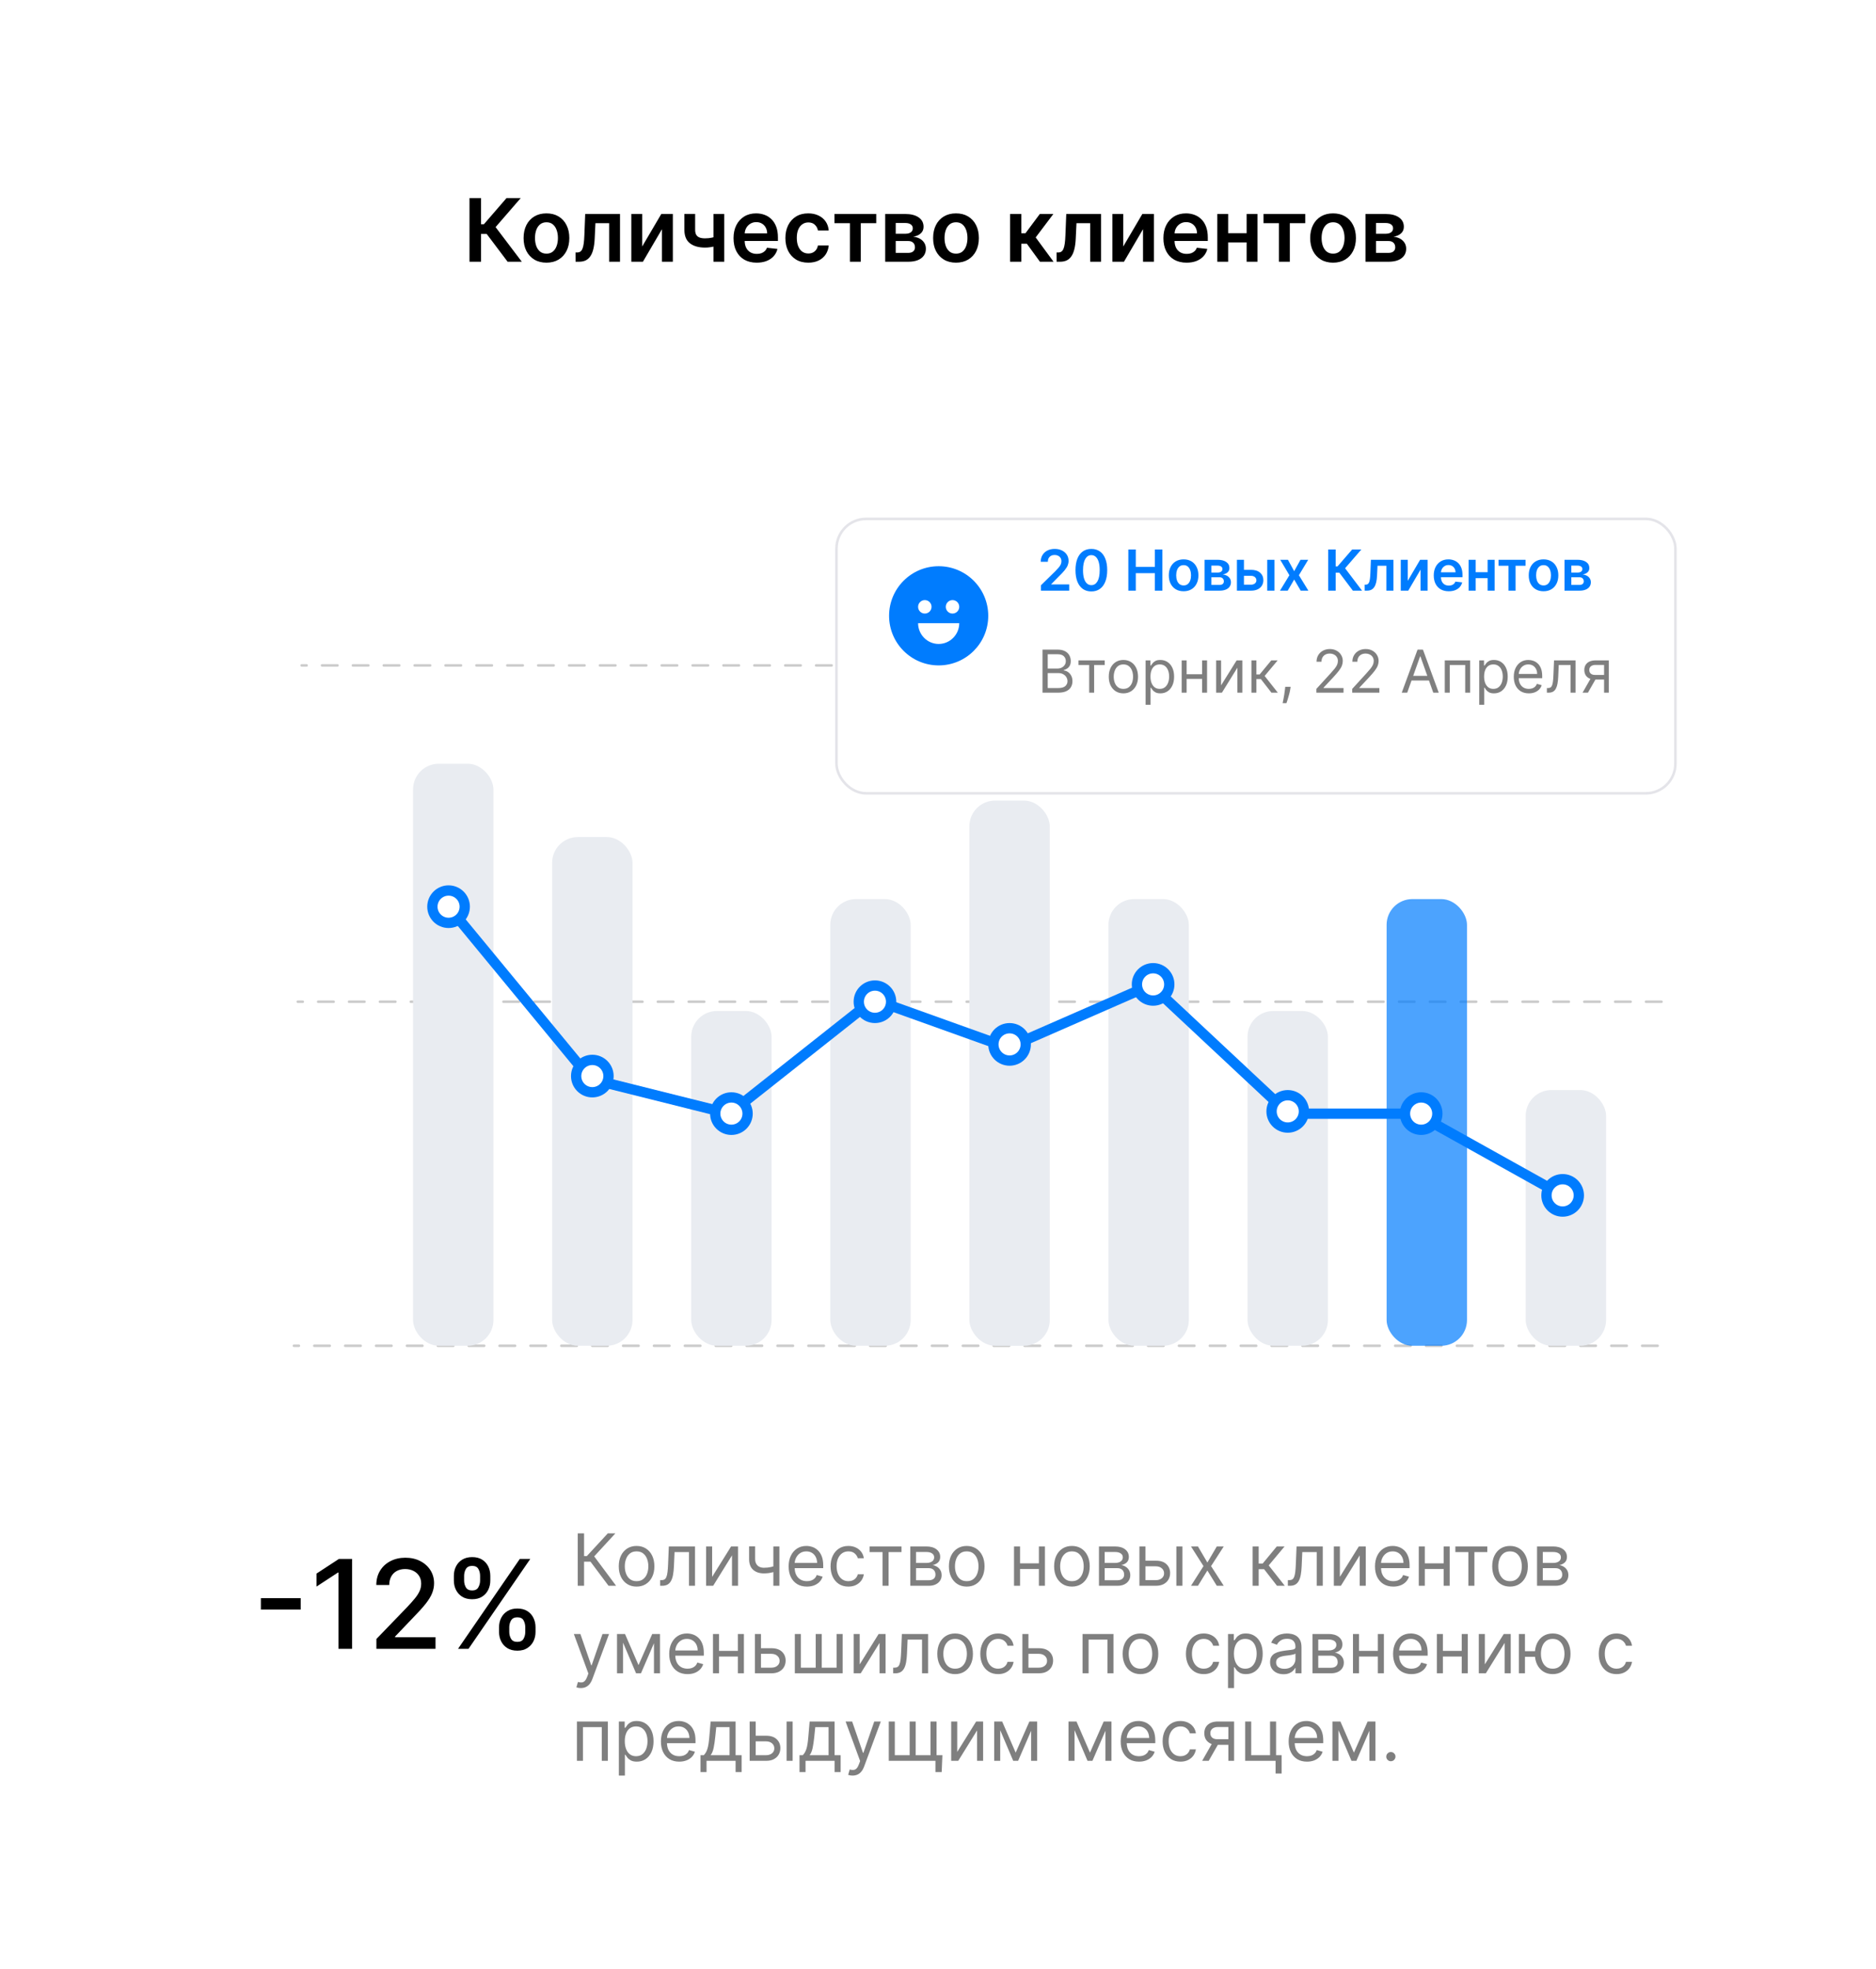 <?xml version="1.0" encoding="UTF-8"?> <svg xmlns="http://www.w3.org/2000/svg" width="729" height="765" viewBox="0 0 729 765" fill="none"><g filter="url(#filter0_d_2674_1116)"><rect x="24" y="12" width="681" height="717" rx="30" fill="white"></rect></g><path opacity="0.5" d="M236.473 616L229.473 606.653H226.967V616H224.501V595.636H226.967V604.466H228.041L236.194 595.636H239.137L230.904 604.585L239.416 616H236.473ZM247.368 616.318C245.989 616.318 244.779 615.99 243.739 615.334C242.705 614.678 241.896 613.759 241.312 612.58C240.736 611.4 240.447 610.021 240.447 608.443C240.447 606.852 240.736 605.464 241.312 604.277C241.896 603.09 242.705 602.169 243.739 601.513C244.779 600.857 245.989 600.528 247.368 600.528C248.747 600.528 249.953 600.857 250.987 601.513C252.028 602.169 252.837 603.09 253.413 604.277C253.997 605.464 254.288 606.852 254.288 608.443C254.288 610.021 253.997 611.4 253.413 612.58C252.837 613.759 252.028 614.678 250.987 615.334C249.953 615.99 248.747 616.318 247.368 616.318ZM247.368 614.21C248.415 614.21 249.277 613.942 249.953 613.405C250.629 612.868 251.13 612.162 251.455 611.287C251.779 610.412 251.942 609.464 251.942 608.443C251.942 607.422 251.779 606.471 251.455 605.589C251.13 604.708 250.629 603.995 249.953 603.452C249.277 602.908 248.415 602.636 247.368 602.636C246.321 602.636 245.459 602.908 244.783 603.452C244.107 603.995 243.606 604.708 243.281 605.589C242.956 606.471 242.794 607.422 242.794 608.443C242.794 609.464 242.956 610.412 243.281 611.287C243.606 612.162 244.107 612.868 244.783 613.405C245.459 613.942 246.321 614.21 247.368 614.21ZM256.518 616V613.812H257.075C257.532 613.812 257.913 613.723 258.218 613.544C258.523 613.358 258.769 613.037 258.954 612.58C259.146 612.116 259.292 611.473 259.392 610.651C259.498 609.822 259.574 608.768 259.62 607.489L259.899 600.727H270.081V616H267.734V602.915H262.126L261.887 608.364C261.834 609.616 261.722 610.72 261.549 611.675C261.384 612.623 261.128 613.418 260.784 614.061C260.446 614.704 259.995 615.188 259.431 615.513C258.868 615.838 258.162 616 257.314 616H256.518ZM276.733 612.54L284.091 600.727H286.795V616H284.449V604.188L277.13 616H274.386V600.727H276.733V612.54ZM302.866 600.727V616H300.519V600.727H302.866ZM301.951 608.006V610.193C301.421 610.392 300.894 610.568 300.37 610.72C299.846 610.866 299.296 610.982 298.719 611.068C298.143 611.148 297.51 611.188 296.82 611.188C295.09 611.188 293.701 610.72 292.654 609.786C291.613 608.851 291.093 607.449 291.093 605.58V600.688H293.44V605.58C293.44 606.362 293.589 607.005 293.887 607.509C294.185 608.012 294.59 608.387 295.1 608.632C295.611 608.877 296.184 609 296.82 609C297.815 609 298.713 608.911 299.515 608.732C300.324 608.546 301.136 608.304 301.951 608.006ZM313.575 616.318C312.103 616.318 310.834 615.993 309.766 615.344C308.706 614.688 307.887 613.773 307.31 612.599C306.74 611.42 306.455 610.047 306.455 608.483C306.455 606.919 306.74 605.54 307.31 604.347C307.887 603.147 308.689 602.212 309.717 601.543C310.751 600.866 311.957 600.528 313.336 600.528C314.131 600.528 314.917 600.661 315.692 600.926C316.468 601.191 317.174 601.622 317.81 602.219C318.447 602.809 318.954 603.591 319.332 604.565C319.71 605.54 319.898 606.74 319.898 608.165V609.159H308.126V607.131H317.512C317.512 606.269 317.34 605.5 316.995 604.824C316.657 604.148 316.173 603.614 315.543 603.223C314.92 602.832 314.184 602.636 313.336 602.636C312.401 602.636 311.593 602.868 310.91 603.332C310.234 603.79 309.713 604.386 309.349 605.122C308.984 605.858 308.802 606.647 308.802 607.489V608.841C308.802 609.994 309.001 610.972 309.398 611.774C309.803 612.57 310.363 613.176 311.079 613.594C311.795 614.005 312.627 614.21 313.575 614.21C314.191 614.21 314.748 614.124 315.245 613.952C315.749 613.773 316.183 613.508 316.548 613.156C316.912 612.798 317.194 612.354 317.393 611.824L319.66 612.46C319.421 613.229 319.02 613.905 318.457 614.489C317.893 615.065 317.197 615.516 316.369 615.841C315.54 616.159 314.609 616.318 313.575 616.318ZM329.673 616.318C328.241 616.318 327.008 615.98 325.974 615.304C324.94 614.628 324.144 613.696 323.587 612.51C323.031 611.323 322.752 609.968 322.752 608.443C322.752 606.892 323.037 605.523 323.607 604.337C324.184 603.143 324.986 602.212 326.013 601.543C327.048 600.866 328.254 600.528 329.633 600.528C330.707 600.528 331.674 600.727 332.536 601.125C333.398 601.523 334.104 602.08 334.654 602.795C335.204 603.511 335.546 604.347 335.678 605.301H333.332C333.153 604.605 332.755 603.989 332.138 603.452C331.529 602.908 330.707 602.636 329.673 602.636C328.758 602.636 327.956 602.875 327.266 603.352C326.584 603.823 326.05 604.489 325.665 605.351C325.288 606.206 325.099 607.21 325.099 608.364C325.099 609.544 325.284 610.571 325.656 611.446C326.033 612.321 326.564 613 327.246 613.484C327.936 613.968 328.745 614.21 329.673 614.21C330.282 614.21 330.836 614.104 331.333 613.892C331.83 613.68 332.251 613.375 332.596 612.977C332.941 612.58 333.186 612.102 333.332 611.545H335.678C335.546 612.447 335.218 613.259 334.694 613.982C334.177 614.697 333.491 615.268 332.636 615.692C331.787 616.109 330.799 616.318 329.673 616.318ZM337.906 602.915V600.727H350.315V602.915H345.303V616H342.957V602.915H337.906ZM353.738 616V600.727H359.982C361.626 600.727 362.932 601.098 363.9 601.841C364.867 602.583 365.351 603.564 365.351 604.784C365.351 605.712 365.076 606.431 364.526 606.942C363.976 607.446 363.27 607.787 362.408 607.966C362.971 608.045 363.518 608.244 364.049 608.562C364.586 608.881 365.03 609.318 365.381 609.875C365.732 610.425 365.908 611.101 365.908 611.903C365.908 612.686 365.709 613.385 365.311 614.001C364.914 614.618 364.344 615.105 363.601 615.463C362.859 615.821 361.971 616 360.936 616H353.738ZM355.965 613.852H360.936C361.745 613.852 362.378 613.66 362.836 613.276C363.293 612.891 363.522 612.367 363.522 611.705C363.522 610.916 363.293 610.296 362.836 609.845C362.378 609.388 361.745 609.159 360.936 609.159H355.965V613.852ZM355.965 607.131H359.982C360.612 607.131 361.152 607.045 361.603 606.872C362.053 606.693 362.398 606.441 362.637 606.116C362.882 605.785 363.005 605.394 363.005 604.943C363.005 604.3 362.736 603.796 362.199 603.432C361.662 603.061 360.923 602.875 359.982 602.875H355.965V607.131ZM375.665 616.318C374.286 616.318 373.076 615.99 372.036 615.334C371.001 614.678 370.193 613.759 369.609 612.58C369.033 611.4 368.744 610.021 368.744 608.443C368.744 606.852 369.033 605.464 369.609 604.277C370.193 603.09 371.001 602.169 372.036 601.513C373.076 600.857 374.286 600.528 375.665 600.528C377.044 600.528 378.25 600.857 379.284 601.513C380.325 602.169 381.134 603.09 381.71 604.277C382.294 605.464 382.585 606.852 382.585 608.443C382.585 610.021 382.294 611.4 381.71 612.58C381.134 613.759 380.325 614.678 379.284 615.334C378.25 615.99 377.044 616.318 375.665 616.318ZM375.665 614.21C376.712 614.21 377.574 613.942 378.25 613.405C378.926 612.868 379.427 612.162 379.751 611.287C380.076 610.412 380.239 609.464 380.239 608.443C380.239 607.422 380.076 606.471 379.751 605.589C379.427 604.708 378.926 603.995 378.25 603.452C377.574 602.908 376.712 602.636 375.665 602.636C374.617 602.636 373.756 602.908 373.08 603.452C372.403 603.995 371.903 604.708 371.578 605.589C371.253 606.471 371.091 607.422 371.091 608.443C371.091 609.464 371.253 610.412 371.578 611.287C371.903 612.162 372.403 612.868 373.08 613.405C373.756 613.942 374.617 614.21 375.665 614.21ZM404.264 607.29V609.477H395.832V607.29H404.264ZM396.389 600.727V616H394.042V600.727H396.389ZM406.054 600.727V616H403.707V600.727H406.054ZM416.544 616.318C415.165 616.318 413.955 615.99 412.914 615.334C411.88 614.678 411.072 613.759 410.488 612.58C409.912 611.4 409.623 610.021 409.623 608.443C409.623 606.852 409.912 605.464 410.488 604.277C411.072 603.09 411.88 602.169 412.914 601.513C413.955 600.857 415.165 600.528 416.544 600.528C417.922 600.528 419.129 600.857 420.163 601.513C421.204 602.169 422.012 603.09 422.589 604.277C423.172 605.464 423.464 606.852 423.464 608.443C423.464 610.021 423.172 611.4 422.589 612.58C422.012 613.759 421.204 614.678 420.163 615.334C419.129 615.99 417.922 616.318 416.544 616.318ZM416.544 614.21C417.591 614.21 418.453 613.942 419.129 613.405C419.805 612.868 420.306 612.162 420.63 611.287C420.955 610.412 421.118 609.464 421.118 608.443C421.118 607.422 420.955 606.471 420.63 605.589C420.306 604.708 419.805 603.995 419.129 603.452C418.453 602.908 417.591 602.636 416.544 602.636C415.496 602.636 414.635 602.908 413.958 603.452C413.282 603.995 412.782 604.708 412.457 605.589C412.132 606.471 411.97 607.422 411.97 608.443C411.97 609.464 412.132 610.412 412.457 611.287C412.782 612.162 413.282 612.868 413.958 613.405C414.635 613.942 415.496 614.21 416.544 614.21ZM427.046 616V600.727H433.29C434.934 600.727 436.24 601.098 437.208 601.841C438.176 602.583 438.66 603.564 438.66 604.784C438.66 605.712 438.385 606.431 437.835 606.942C437.284 607.446 436.578 607.787 435.717 607.966C436.28 608.045 436.827 608.244 437.357 608.562C437.894 608.881 438.338 609.318 438.69 609.875C439.041 610.425 439.217 611.101 439.217 611.903C439.217 612.686 439.018 613.385 438.62 614.001C438.222 614.618 437.652 615.105 436.91 615.463C436.167 615.821 435.279 616 434.245 616H427.046ZM429.273 613.852H434.245C435.054 613.852 435.687 613.66 436.144 613.276C436.602 612.891 436.83 612.367 436.83 611.705C436.83 610.916 436.602 610.296 436.144 609.845C435.687 609.388 435.054 609.159 434.245 609.159H429.273V613.852ZM429.273 607.131H433.29C433.92 607.131 434.46 607.045 434.911 606.872C435.362 606.693 435.707 606.441 435.945 606.116C436.191 605.785 436.313 605.394 436.313 604.943C436.313 604.3 436.045 603.796 435.508 603.432C434.971 603.061 434.232 602.875 433.29 602.875H429.273V607.131ZM444.797 606.256H449.172C450.962 606.256 452.331 606.71 453.279 607.618C454.227 608.526 454.701 609.676 454.701 611.068C454.701 611.983 454.489 612.815 454.064 613.564C453.64 614.306 453.017 614.9 452.195 615.344C451.373 615.781 450.365 616 449.172 616H442.769V600.727H445.115V613.812H449.172C450.1 613.812 450.863 613.567 451.459 613.077C452.056 612.586 452.354 611.956 452.354 611.188C452.354 610.379 452.056 609.719 451.459 609.209C450.863 608.698 450.1 608.443 449.172 608.443H444.797V606.256ZM457.127 616V600.727H459.473V616H457.127ZM465.519 600.727L469.178 606.972L472.837 600.727H475.542L470.61 608.364L475.542 616H472.837L469.178 610.074L465.519 616H462.814L467.667 608.364L462.814 600.727H465.519ZM486.765 616V600.727H489.112V607.369H490.663L496.151 600.727H499.174L493.009 608.085L499.254 616H496.231L491.219 609.557H489.112V616H486.765ZM500.452 616V613.812H501.009C501.466 613.812 501.847 613.723 502.152 613.544C502.457 613.358 502.702 613.037 502.888 612.58C503.08 612.116 503.226 611.473 503.325 610.651C503.431 609.822 503.508 608.768 503.554 607.489L503.832 600.727H514.014V616H511.668V602.915H506.06L505.821 608.364C505.768 609.616 505.655 610.72 505.483 611.675C505.317 612.623 505.062 613.418 504.717 614.061C504.379 614.704 503.929 615.188 503.365 615.513C502.802 615.838 502.096 616 501.247 616H500.452ZM520.666 612.54L528.024 600.727H530.729V616H528.382V604.188L521.064 616H518.32V600.727H520.666V612.54ZM541.43 616.318C539.958 616.318 538.689 615.993 537.622 615.344C536.561 614.688 535.743 613.773 535.166 612.599C534.596 611.42 534.311 610.047 534.311 608.483C534.311 606.919 534.596 605.54 535.166 604.347C535.743 603.147 536.545 602.212 537.572 601.543C538.606 600.866 539.813 600.528 541.191 600.528C541.987 600.528 542.772 600.661 543.548 600.926C544.324 601.191 545.029 601.622 545.666 602.219C546.302 602.809 546.809 603.591 547.187 604.565C547.565 605.54 547.754 606.74 547.754 608.165V609.159H535.981V607.131H545.368C545.368 606.269 545.195 605.5 544.85 604.824C544.512 604.148 544.029 603.614 543.399 603.223C542.776 602.832 542.04 602.636 541.191 602.636C540.257 602.636 539.448 602.868 538.765 603.332C538.089 603.79 537.569 604.386 537.204 605.122C536.84 605.858 536.657 606.647 536.657 607.489V608.841C536.657 609.994 536.856 610.972 537.254 611.774C537.658 612.57 538.218 613.176 538.934 613.594C539.65 614.005 540.482 614.21 541.43 614.21C542.047 614.21 542.603 614.124 543.1 613.952C543.604 613.773 544.038 613.508 544.403 613.156C544.768 612.798 545.049 612.354 545.248 611.824L547.515 612.46C547.277 613.229 546.876 613.905 546.312 614.489C545.749 615.065 545.053 615.516 544.224 615.841C543.395 616.159 542.464 616.318 541.43 616.318ZM561.545 607.29V609.477H553.113V607.29H561.545ZM553.67 600.727V616H551.324V600.727H553.67ZM563.335 600.727V616H560.988V600.727H563.335ZM565.542 602.915V600.727H577.951V602.915H572.94V616H570.593V602.915H565.542ZM586.786 616.318C585.407 616.318 584.197 615.99 583.157 615.334C582.123 614.678 581.314 613.759 580.73 612.58C580.154 611.4 579.865 610.021 579.865 608.443C579.865 606.852 580.154 605.464 580.73 604.277C581.314 603.09 582.123 602.169 583.157 601.513C584.197 600.857 585.407 600.528 586.786 600.528C588.165 600.528 589.371 600.857 590.405 601.513C591.446 602.169 592.255 603.09 592.831 604.277C593.415 605.464 593.706 606.852 593.706 608.443C593.706 610.021 593.415 611.4 592.831 612.58C592.255 613.759 591.446 614.678 590.405 615.334C589.371 615.99 588.165 616.318 586.786 616.318ZM586.786 614.21C587.833 614.21 588.695 613.942 589.371 613.405C590.047 612.868 590.548 612.162 590.873 611.287C591.197 610.412 591.36 609.464 591.36 608.443C591.36 607.422 591.197 606.471 590.873 605.589C590.548 604.708 590.047 603.995 589.371 603.452C588.695 602.908 587.833 602.636 586.786 602.636C585.739 602.636 584.877 602.908 584.201 603.452C583.525 603.995 583.024 604.708 582.699 605.589C582.374 606.471 582.212 607.422 582.212 608.443C582.212 609.464 582.374 610.412 582.699 611.287C583.024 612.162 583.525 612.868 584.201 613.405C584.877 613.942 585.739 614.21 586.786 614.21ZM597.288 616V600.727H603.533C605.177 600.727 606.482 601.098 607.45 601.841C608.418 602.583 608.902 603.564 608.902 604.784C608.902 605.712 608.627 606.431 608.077 606.942C607.527 607.446 606.821 607.787 605.959 607.966C606.522 608.045 607.069 608.244 607.599 608.562C608.136 608.881 608.58 609.318 608.932 609.875C609.283 610.425 609.459 611.101 609.459 611.903C609.459 612.686 609.26 613.385 608.862 614.001C608.464 614.618 607.894 615.105 607.152 615.463C606.41 615.821 605.521 616 604.487 616H597.288ZM599.516 613.852H604.487C605.296 613.852 605.929 613.66 606.386 613.276C606.844 612.891 607.072 612.367 607.072 611.705C607.072 610.916 606.844 610.296 606.386 609.845C605.929 609.388 605.296 609.159 604.487 609.159H599.516V613.852ZM599.516 607.131H603.533C604.162 607.131 604.703 607.045 605.153 606.872C605.604 606.693 605.949 606.441 606.188 606.116C606.433 605.785 606.555 605.394 606.555 604.943C606.555 604.3 606.287 603.796 605.75 603.432C605.213 603.061 604.474 602.875 603.533 602.875H599.516V607.131ZM225.694 655.727C225.297 655.727 224.942 655.694 224.63 655.628C224.319 655.568 224.103 655.509 223.984 655.449L224.581 653.381C225.151 653.527 225.654 653.58 226.092 653.54C226.529 653.5 226.917 653.304 227.255 652.953C227.6 652.608 227.915 652.048 228.2 651.273L228.637 650.08L222.99 634.727H225.535L229.751 646.898H229.91L234.126 634.727H236.672L230.189 652.227C229.897 653.016 229.536 653.669 229.105 654.186C228.674 654.71 228.173 655.098 227.603 655.349C227.04 655.601 226.404 655.727 225.694 655.727ZM248.121 646.818L253.451 634.727H255.678L249.076 650H247.167L240.684 634.727H242.871L248.121 646.818ZM242.115 634.727V650H239.769V634.727H242.115ZM254.127 650V634.727H256.473V650H254.127ZM267.172 650.318C265.701 650.318 264.431 649.993 263.364 649.344C262.303 648.688 261.485 647.773 260.908 646.599C260.338 645.42 260.053 644.047 260.053 642.483C260.053 640.919 260.338 639.54 260.908 638.347C261.485 637.147 262.287 636.212 263.314 635.543C264.348 634.866 265.555 634.528 266.934 634.528C267.729 634.528 268.515 634.661 269.29 634.926C270.066 635.191 270.772 635.622 271.408 636.219C272.044 636.809 272.551 637.591 272.929 638.565C273.307 639.54 273.496 640.74 273.496 642.165V643.159H261.723V641.131H271.11C271.11 640.269 270.937 639.5 270.593 638.824C270.255 638.148 269.771 637.614 269.141 637.223C268.518 636.832 267.782 636.636 266.934 636.636C265.999 636.636 265.19 636.868 264.507 637.332C263.831 637.79 263.311 638.386 262.946 639.122C262.582 639.858 262.4 640.647 262.4 641.489V642.841C262.4 643.994 262.598 644.972 262.996 645.774C263.4 646.57 263.961 647.176 264.676 647.594C265.392 648.005 266.224 648.21 267.172 648.21C267.789 648.21 268.346 648.124 268.843 647.952C269.346 647.773 269.781 647.508 270.145 647.156C270.51 646.798 270.792 646.354 270.99 645.824L273.257 646.46C273.019 647.229 272.618 647.905 272.054 648.489C271.491 649.065 270.795 649.516 269.966 649.841C269.138 650.159 268.206 650.318 267.172 650.318ZM287.287 641.29V643.477H278.855V641.29H287.287ZM279.412 634.727V650H277.066V634.727H279.412ZM289.077 634.727V650H286.73V634.727H289.077ZM295.391 640.256H299.766C301.556 640.256 302.925 640.71 303.873 641.618C304.82 642.526 305.294 643.676 305.294 645.068C305.294 645.983 305.082 646.815 304.658 647.564C304.234 648.306 303.611 648.9 302.789 649.344C301.967 649.781 300.959 650 299.766 650H293.363V634.727H295.709V647.812H299.766C300.694 647.812 301.456 647.567 302.053 647.077C302.65 646.586 302.948 645.956 302.948 645.188C302.948 644.379 302.65 643.719 302.053 643.209C301.456 642.698 300.694 642.443 299.766 642.443H295.391V640.256ZM308.866 634.727H311.213V647.812H316.98V634.727H319.327V647.812H325.094V634.727H327.44V650H308.866V634.727ZM334.072 646.54L341.43 634.727H344.135V650H341.788V638.188L334.47 650H331.726V634.727H334.072V646.54ZM347.081 650V647.812H347.637C348.095 647.812 348.476 647.723 348.781 647.544C349.086 647.358 349.331 647.037 349.517 646.58C349.709 646.116 349.855 645.473 349.954 644.651C350.06 643.822 350.136 642.768 350.183 641.489L350.461 634.727H360.643V650H358.297V636.915H352.689L352.45 642.364C352.397 643.616 352.284 644.72 352.112 645.675C351.946 646.623 351.691 647.418 351.346 648.061C351.008 648.704 350.557 649.188 349.994 649.513C349.431 649.838 348.725 650 347.876 650H347.081ZM371.153 650.318C369.774 650.318 368.565 649.99 367.524 649.334C366.49 648.678 365.681 647.759 365.098 646.58C364.521 645.4 364.233 644.021 364.233 642.443C364.233 640.852 364.521 639.464 365.098 638.277C365.681 637.09 366.49 636.169 367.524 635.513C368.565 634.857 369.774 634.528 371.153 634.528C372.532 634.528 373.738 634.857 374.772 635.513C375.813 636.169 376.622 637.09 377.199 638.277C377.782 639.464 378.074 640.852 378.074 642.443C378.074 644.021 377.782 645.4 377.199 646.58C376.622 647.759 375.813 648.678 374.772 649.334C373.738 649.99 372.532 650.318 371.153 650.318ZM371.153 648.21C372.2 648.21 373.062 647.942 373.738 647.405C374.414 646.868 374.915 646.162 375.24 645.287C375.565 644.412 375.727 643.464 375.727 642.443C375.727 641.422 375.565 640.471 375.24 639.589C374.915 638.708 374.414 637.995 373.738 637.452C373.062 636.908 372.2 636.636 371.153 636.636C370.106 636.636 369.244 636.908 368.568 637.452C367.892 637.995 367.391 638.708 367.066 639.589C366.742 640.471 366.579 641.422 366.579 642.443C366.579 643.464 366.742 644.412 367.066 645.287C367.391 646.162 367.892 646.868 368.568 647.405C369.244 647.942 370.106 648.21 371.153 648.21ZM387.86 650.318C386.428 650.318 385.195 649.98 384.161 649.304C383.127 648.628 382.332 647.696 381.775 646.51C381.218 645.323 380.94 643.968 380.94 642.443C380.94 640.892 381.225 639.523 381.795 638.337C382.371 637.143 383.174 636.212 384.201 635.543C385.235 634.866 386.442 634.528 387.82 634.528C388.894 634.528 389.862 634.727 390.724 635.125C391.585 635.523 392.291 636.08 392.842 636.795C393.392 637.511 393.733 638.347 393.866 639.301H391.519C391.34 638.605 390.942 637.989 390.326 637.452C389.716 636.908 388.894 636.636 387.86 636.636C386.945 636.636 386.143 636.875 385.454 637.352C384.771 637.823 384.237 638.489 383.853 639.351C383.475 640.206 383.286 641.21 383.286 642.364C383.286 643.544 383.472 644.571 383.843 645.446C384.221 646.321 384.751 647 385.434 647.484C386.123 647.968 386.932 648.21 387.86 648.21C388.47 648.21 389.023 648.104 389.521 647.892C390.018 647.68 390.439 647.375 390.783 646.977C391.128 646.58 391.373 646.102 391.519 645.545H393.866C393.733 646.447 393.405 647.259 392.881 647.982C392.364 648.697 391.678 649.268 390.823 649.692C389.975 650.109 388.987 650.318 387.86 650.318ZM399.325 640.256H403.7C405.489 640.256 406.858 640.71 407.806 641.618C408.754 642.526 409.228 643.676 409.228 645.068C409.228 645.983 409.016 646.815 408.592 647.564C408.167 648.306 407.544 648.9 406.722 649.344C405.9 649.781 404.893 650 403.7 650H397.296V634.727H399.643V647.812H403.7C404.628 647.812 405.39 647.567 405.987 647.077C406.583 646.586 406.881 645.956 406.881 645.188C406.881 644.379 406.583 643.719 405.987 643.209C405.39 642.698 404.628 642.443 403.7 642.443H399.325V640.256ZM420.675 650V634.727H432.686V650H430.34V636.915H423.022V650H420.675ZM443.176 650.318C441.798 650.318 440.588 649.99 439.547 649.334C438.513 648.678 437.704 647.759 437.121 646.58C436.544 645.4 436.256 644.021 436.256 642.443C436.256 640.852 436.544 639.464 437.121 638.277C437.704 637.09 438.513 636.169 439.547 635.513C440.588 634.857 441.798 634.528 443.176 634.528C444.555 634.528 445.762 634.857 446.796 635.513C447.837 636.169 448.645 637.09 449.222 638.277C449.805 639.464 450.097 640.852 450.097 642.443C450.097 644.021 449.805 645.4 449.222 646.58C448.645 647.759 447.837 648.678 446.796 649.334C445.762 649.99 444.555 650.318 443.176 650.318ZM443.176 648.21C444.224 648.21 445.086 647.942 445.762 647.405C446.438 646.868 446.938 646.162 447.263 645.287C447.588 644.412 447.75 643.464 447.75 642.443C447.75 641.422 447.588 640.471 447.263 639.589C446.938 638.708 446.438 637.995 445.762 637.452C445.086 636.908 444.224 636.636 443.176 636.636C442.129 636.636 441.267 636.908 440.591 637.452C439.915 637.995 439.415 638.708 439.09 639.589C438.765 640.471 438.603 641.422 438.603 642.443C438.603 643.464 438.765 644.412 439.09 645.287C439.415 646.162 439.915 646.868 440.591 647.405C441.267 647.942 442.129 648.21 443.176 648.21ZM467.759 650.318C466.327 650.318 465.094 649.98 464.06 649.304C463.026 648.628 462.23 647.696 461.673 646.51C461.116 645.323 460.838 643.968 460.838 642.443C460.838 640.892 461.123 639.523 461.693 638.337C462.27 637.143 463.072 636.212 464.099 635.543C465.134 634.866 466.34 634.528 467.719 634.528C468.793 634.528 469.76 634.727 470.622 635.125C471.484 635.523 472.19 636.08 472.74 636.795C473.29 637.511 473.632 638.347 473.764 639.301H471.418C471.239 638.605 470.841 637.989 470.224 637.452C469.615 636.908 468.793 636.636 467.759 636.636C466.844 636.636 466.042 636.875 465.352 637.352C464.67 637.823 464.136 638.489 463.751 639.351C463.374 640.206 463.185 641.21 463.185 642.364C463.185 643.544 463.37 644.571 463.741 645.446C464.119 646.321 464.65 647 465.332 647.484C466.022 647.968 466.83 648.21 467.759 648.21C468.368 648.21 468.922 648.104 469.419 647.892C469.916 647.68 470.337 647.375 470.682 646.977C471.027 646.58 471.272 646.102 471.418 645.545H473.764C473.632 646.447 473.304 647.259 472.78 647.982C472.263 648.697 471.577 649.268 470.722 649.692C469.873 650.109 468.885 650.318 467.759 650.318ZM477.195 655.727V634.727H479.462V637.153H479.74C479.912 636.888 480.151 636.55 480.456 636.139C480.768 635.722 481.212 635.35 481.788 635.026C482.372 634.694 483.161 634.528 484.155 634.528C485.441 634.528 486.574 634.85 487.555 635.493C488.536 636.136 489.302 637.047 489.852 638.227C490.402 639.407 490.678 640.799 490.678 642.403C490.678 644.021 490.402 645.423 489.852 646.609C489.302 647.789 488.54 648.704 487.565 649.354C486.591 649.997 485.467 650.318 484.195 650.318C483.214 650.318 482.428 650.156 481.838 649.831C481.248 649.5 480.794 649.125 480.476 648.707C480.158 648.283 479.912 647.932 479.74 647.653H479.541V655.727H477.195ZM479.501 642.364C479.501 643.517 479.67 644.535 480.009 645.416C480.347 646.291 480.84 646.977 481.49 647.474C482.14 647.965 482.935 648.21 483.876 648.21C484.857 648.21 485.676 647.952 486.332 647.435C486.995 646.911 487.492 646.208 487.824 645.327C488.162 644.438 488.331 643.451 488.331 642.364C488.331 641.29 488.165 640.322 487.834 639.46C487.509 638.592 487.015 637.906 486.352 637.402C485.696 636.892 484.871 636.636 483.876 636.636C482.922 636.636 482.12 636.878 481.47 637.362C480.821 637.839 480.33 638.509 479.999 639.371C479.667 640.226 479.501 641.223 479.501 642.364ZM498.751 650.358C497.784 650.358 496.905 650.176 496.116 649.811C495.328 649.44 494.701 648.906 494.237 648.21C493.773 647.508 493.541 646.659 493.541 645.665C493.541 644.79 493.714 644.08 494.058 643.537C494.403 642.987 494.864 642.556 495.44 642.244C496.017 641.933 496.653 641.701 497.349 641.548C498.052 641.389 498.758 641.263 499.467 641.17C500.395 641.051 501.148 640.962 501.724 640.902C502.308 640.836 502.732 640.726 502.997 640.574C503.269 640.421 503.405 640.156 503.405 639.778V639.699C503.405 638.718 503.136 637.955 502.599 637.412C502.069 636.868 501.264 636.597 500.183 636.597C499.063 636.597 498.185 636.842 497.548 637.332C496.912 637.823 496.464 638.347 496.206 638.903L493.979 638.108C494.376 637.18 494.907 636.457 495.57 635.94C496.239 635.417 496.968 635.052 497.757 634.847C498.553 634.634 499.335 634.528 500.104 634.528C500.594 634.528 501.158 634.588 501.794 634.707C502.437 634.82 503.057 635.055 503.653 635.413C504.257 635.771 504.757 636.312 505.155 637.034C505.553 637.757 505.751 638.724 505.751 639.938V650H503.405V647.932H503.286C503.126 648.263 502.861 648.618 502.49 648.996C502.119 649.374 501.625 649.695 501.009 649.96C500.392 650.225 499.64 650.358 498.751 650.358ZM499.109 648.25C500.037 648.25 500.82 648.068 501.456 647.703C502.099 647.339 502.583 646.868 502.908 646.291C503.239 645.714 503.405 645.108 503.405 644.472V642.324C503.305 642.443 503.087 642.553 502.749 642.652C502.417 642.745 502.033 642.828 501.595 642.901C501.164 642.967 500.743 643.027 500.332 643.08C499.928 643.126 499.6 643.166 499.348 643.199C498.738 643.278 498.168 643.408 497.638 643.587C497.114 643.759 496.69 644.021 496.365 644.372C496.047 644.717 495.888 645.187 495.888 645.784C495.888 646.599 496.189 647.216 496.793 647.634C497.402 648.045 498.175 648.25 499.109 648.25ZM510.034 650V634.727H516.279C517.923 634.727 519.229 635.098 520.196 635.841C521.164 636.583 521.648 637.564 521.648 638.784C521.648 639.712 521.373 640.431 520.823 640.942C520.273 641.446 519.567 641.787 518.705 641.966C519.268 642.045 519.815 642.244 520.346 642.562C520.882 642.881 521.327 643.318 521.678 643.875C522.029 644.425 522.205 645.101 522.205 645.903C522.205 646.686 522.006 647.385 521.608 648.001C521.211 648.618 520.641 649.105 519.898 649.463C519.156 649.821 518.267 650 517.233 650H510.034ZM512.262 647.852H517.233C518.042 647.852 518.675 647.66 519.132 647.276C519.59 646.891 519.819 646.367 519.819 645.705C519.819 644.916 519.59 644.296 519.132 643.845C518.675 643.388 518.042 643.159 517.233 643.159H512.262V647.852ZM512.262 641.131H516.279C516.908 641.131 517.449 641.045 517.9 640.872C518.35 640.693 518.695 640.441 518.934 640.116C519.179 639.785 519.301 639.394 519.301 638.943C519.301 638.3 519.033 637.796 518.496 637.432C517.959 637.061 517.22 636.875 516.279 636.875H512.262V641.131ZM535.979 641.29V643.477H527.547V641.29H535.979ZM528.104 634.727V650H525.757V634.727H528.104ZM537.768 634.727V650H535.422V634.727H537.768ZM548.457 650.318C546.986 650.318 545.716 649.993 544.649 649.344C543.589 648.688 542.77 647.773 542.193 646.599C541.623 645.42 541.338 644.047 541.338 642.483C541.338 640.919 541.623 639.54 542.193 638.347C542.77 637.147 543.572 636.212 544.599 635.543C545.634 634.866 546.84 634.528 548.219 634.528C549.014 634.528 549.8 634.661 550.575 634.926C551.351 635.191 552.057 635.622 552.693 636.219C553.33 636.809 553.837 637.591 554.214 638.565C554.592 639.54 554.781 640.74 554.781 642.165V643.159H543.009V641.131H552.395C552.395 640.269 552.223 639.5 551.878 638.824C551.54 638.148 551.056 637.614 550.426 637.223C549.803 636.832 549.067 636.636 548.219 636.636C547.284 636.636 546.475 636.868 545.793 637.332C545.116 637.79 544.596 638.386 544.232 639.122C543.867 639.858 543.685 640.647 543.685 641.489V642.841C543.685 643.994 543.884 644.972 544.281 645.774C544.686 646.57 545.246 647.176 545.962 647.594C546.678 648.005 547.509 648.21 548.457 648.21C549.074 648.21 549.631 648.124 550.128 647.952C550.632 647.773 551.066 647.508 551.43 647.156C551.795 646.798 552.077 646.354 552.276 645.824L554.543 646.46C554.304 647.229 553.903 647.905 553.339 648.489C552.776 649.065 552.08 649.516 551.251 649.841C550.423 650.159 549.491 650.318 548.457 650.318ZM568.572 641.29V643.477H560.141V641.29H568.572ZM560.697 634.727V650H558.351V634.727H560.697ZM570.362 634.727V650H568.016V634.727H570.362ZM576.994 646.54L584.352 634.727H587.057V650H584.71V638.188L577.392 650H574.648V634.727H576.994V646.54ZM598.673 641.409V643.597H590.599V641.409H598.673ZM592.588 634.727V650H590.241V634.727H592.588ZM603.366 650.318C601.987 650.318 600.778 649.99 599.737 649.334C598.703 648.678 597.894 647.759 597.311 646.58C596.734 645.4 596.446 644.021 596.446 642.443C596.446 640.852 596.734 639.464 597.311 638.277C597.894 637.09 598.703 636.169 599.737 635.513C600.778 634.857 601.987 634.528 603.366 634.528C604.745 634.528 605.951 634.857 606.985 635.513C608.026 636.169 608.835 637.09 609.412 638.277C609.995 639.464 610.287 640.852 610.287 642.443C610.287 644.021 609.995 645.4 609.412 646.58C608.835 647.759 608.026 648.678 606.985 649.334C605.951 649.99 604.745 650.318 603.366 650.318ZM603.366 648.21C604.413 648.21 605.275 647.942 605.951 647.405C606.627 646.868 607.128 646.162 607.453 645.287C607.778 644.412 607.94 643.464 607.94 642.443C607.94 641.422 607.778 640.471 607.453 639.589C607.128 638.708 606.627 637.995 605.951 637.452C605.275 636.908 604.413 636.636 603.366 636.636C602.319 636.636 601.457 636.908 600.781 637.452C600.105 637.995 599.604 638.708 599.279 639.589C598.955 640.471 598.792 641.422 598.792 642.443C598.792 643.464 598.955 644.412 599.279 645.287C599.604 646.162 600.105 646.868 600.781 647.405C601.457 647.942 602.319 648.21 603.366 648.21ZM628.184 650.318C626.752 650.318 625.52 649.98 624.485 649.304C623.451 648.628 622.656 647.696 622.099 646.51C621.542 645.323 621.264 643.968 621.264 642.443C621.264 640.892 621.549 639.523 622.119 638.337C622.696 637.143 623.498 636.212 624.525 635.543C625.559 634.866 626.766 634.528 628.145 634.528C629.218 634.528 630.186 634.727 631.048 635.125C631.91 635.523 632.616 636.08 633.166 636.795C633.716 637.511 634.057 638.347 634.19 639.301H631.843C631.664 638.605 631.267 637.989 630.65 637.452C630.04 636.908 629.218 636.636 628.184 636.636C627.27 636.636 626.467 636.875 625.778 637.352C625.095 637.823 624.562 638.489 624.177 639.351C623.799 640.206 623.61 641.21 623.61 642.364C623.61 643.544 623.796 644.571 624.167 645.446C624.545 646.321 625.075 647 625.758 647.484C626.448 647.968 627.256 648.21 628.184 648.21C628.794 648.21 629.348 648.104 629.845 647.892C630.342 647.68 630.763 647.375 631.108 646.977C631.452 646.58 631.698 646.102 631.843 645.545H634.19C634.057 646.447 633.729 647.259 633.206 647.982C632.689 648.697 632.002 649.268 631.147 649.692C630.299 650.109 629.311 650.318 628.184 650.318ZM224.183 684V668.727H236.194V684H233.848V670.915H226.529V684H224.183ZM240.48 689.727V668.727H242.747V671.153H243.025C243.198 670.888 243.436 670.55 243.741 670.139C244.053 669.722 244.497 669.35 245.074 669.026C245.657 668.694 246.446 668.528 247.44 668.528C248.726 668.528 249.859 668.85 250.841 669.493C251.822 670.136 252.587 671.047 253.137 672.227C253.688 673.407 253.963 674.799 253.963 676.403C253.963 678.021 253.688 679.423 253.137 680.609C252.587 681.789 251.825 682.704 250.85 683.354C249.876 683.997 248.752 684.318 247.48 684.318C246.499 684.318 245.713 684.156 245.123 683.831C244.533 683.5 244.079 683.125 243.761 682.707C243.443 682.283 243.198 681.932 243.025 681.653H242.826V689.727H240.48ZM242.787 676.364C242.787 677.517 242.956 678.535 243.294 679.416C243.632 680.291 244.126 680.977 244.775 681.474C245.425 681.965 246.22 682.21 247.162 682.21C248.143 682.21 248.961 681.952 249.618 681.435C250.28 680.911 250.778 680.208 251.109 679.327C251.447 678.438 251.616 677.451 251.616 676.364C251.616 675.29 251.45 674.322 251.119 673.46C250.794 672.592 250.3 671.906 249.637 671.402C248.981 670.892 248.156 670.636 247.162 670.636C246.207 670.636 245.405 670.878 244.755 671.362C244.106 671.839 243.615 672.509 243.284 673.371C242.952 674.226 242.787 675.223 242.787 676.364ZM263.946 684.318C262.474 684.318 261.205 683.993 260.137 683.344C259.077 682.688 258.258 681.773 257.681 680.599C257.111 679.42 256.826 678.047 256.826 676.483C256.826 674.919 257.111 673.54 257.681 672.347C258.258 671.147 259.06 670.212 260.088 669.543C261.122 668.866 262.328 668.528 263.707 668.528C264.502 668.528 265.288 668.661 266.064 668.926C266.839 669.191 267.545 669.622 268.181 670.219C268.818 670.809 269.325 671.591 269.703 672.565C270.081 673.54 270.27 674.74 270.27 676.165V677.159H258.497V675.131H267.883C267.883 674.269 267.711 673.5 267.366 672.824C267.028 672.148 266.544 671.614 265.914 671.223C265.291 670.832 264.556 670.636 263.707 670.636C262.772 670.636 261.964 670.868 261.281 671.332C260.605 671.79 260.084 672.386 259.72 673.122C259.355 673.858 259.173 674.647 259.173 675.489V676.841C259.173 677.994 259.372 678.972 259.77 679.774C260.174 680.57 260.734 681.176 261.45 681.594C262.166 682.005 262.998 682.21 263.946 682.21C264.562 682.21 265.119 682.124 265.616 681.952C266.12 681.773 266.554 681.508 266.919 681.156C267.283 680.798 267.565 680.354 267.764 679.824L270.031 680.46C269.792 681.229 269.391 681.905 268.828 682.489C268.264 683.065 267.568 683.516 266.74 683.841C265.911 684.159 264.98 684.318 263.946 684.318ZM272.208 688.375V681.812H273.481C273.793 681.488 274.061 681.136 274.287 680.759C274.512 680.381 274.708 679.933 274.873 679.416C275.046 678.893 275.191 678.256 275.311 677.507C275.43 676.751 275.536 675.84 275.629 674.773L276.146 668.727H285.85V681.812H288.197V688.375H285.85V684H274.555V688.375H272.208ZM276.146 681.812H283.504V670.915H278.333L277.936 674.773C277.77 676.37 277.565 677.766 277.319 678.959C277.074 680.152 276.683 681.103 276.146 681.812ZM293.34 674.256H297.715C299.505 674.256 300.874 674.71 301.822 675.618C302.77 676.526 303.244 677.676 303.244 679.068C303.244 679.983 303.031 680.815 302.607 681.564C302.183 682.306 301.56 682.9 300.738 683.344C299.916 683.781 298.908 684 297.715 684H291.312V668.727H293.658V681.812H297.715C298.643 681.812 299.406 681.567 300.002 681.077C300.599 680.586 300.897 679.956 300.897 679.188C300.897 678.379 300.599 677.719 300.002 677.209C299.406 676.698 298.643 676.443 297.715 676.443H293.34V674.256ZM305.67 684V668.727H308.016V684H305.67ZM310.681 688.375V681.812H311.954C312.265 681.488 312.534 681.136 312.759 680.759C312.985 680.381 313.18 679.933 313.346 679.416C313.518 678.893 313.664 678.256 313.783 677.507C313.903 676.751 314.009 675.84 314.102 674.773L314.619 668.727H324.323V681.812H326.67V688.375H324.323V684H313.028V688.375H310.681ZM314.619 681.812H321.977V670.915H316.806L316.408 674.773C316.243 676.37 316.037 677.766 315.792 678.959C315.547 680.152 315.156 681.103 314.619 681.812ZM331.296 689.727C330.898 689.727 330.543 689.694 330.232 689.628C329.92 689.568 329.705 689.509 329.586 689.449L330.182 687.381C330.752 687.527 331.256 687.58 331.694 687.54C332.131 687.5 332.519 687.304 332.857 686.953C333.202 686.608 333.516 686.048 333.801 685.273L334.239 684.08L328.591 668.727H331.137L335.353 680.898H335.512L339.728 668.727H342.273L335.79 686.227C335.498 687.016 335.137 687.669 334.706 688.186C334.275 688.71 333.775 689.098 333.205 689.349C332.641 689.601 332.005 689.727 331.296 689.727ZM366.211 681.812L365.933 688.375H363.507V684H361.518V681.812H366.211ZM345.37 668.727H347.717V681.812H353.484V668.727H355.831V681.812H361.598V668.727H363.944V684H345.37V668.727ZM371.971 680.54L379.329 668.727H382.033V684H379.687V672.188L372.369 684H369.624V668.727H371.971V680.54ZM394.684 680.818L400.013 668.727H402.24L395.638 684H393.729L387.246 668.727H389.434L394.684 680.818ZM388.678 668.727V684H386.331V668.727H388.678ZM400.689 684V668.727H403.036V684H400.689ZM423.559 680.818L428.888 668.727H431.115L424.513 684H422.604L416.121 668.727H418.309L423.559 680.818ZM417.553 668.727V684H415.206V668.727H417.553ZM429.564 684V668.727H431.911V684H429.564ZM442.61 684.318C441.138 684.318 439.869 683.993 438.801 683.344C437.741 682.688 436.922 681.773 436.346 680.599C435.775 679.42 435.49 678.047 435.49 676.483C435.49 674.919 435.775 673.54 436.346 672.347C436.922 671.147 437.724 670.212 438.752 669.543C439.786 668.866 440.992 668.528 442.371 668.528C443.167 668.528 443.952 668.661 444.728 668.926C445.503 669.191 446.209 669.622 446.846 670.219C447.482 670.809 447.989 671.591 448.367 672.565C448.745 673.54 448.934 674.74 448.934 676.165V677.159H437.161V675.131H446.547C446.547 674.269 446.375 673.5 446.03 672.824C445.692 672.148 445.208 671.614 444.578 671.223C443.955 670.832 443.22 670.636 442.371 670.636C441.436 670.636 440.628 670.868 439.945 671.332C439.269 671.79 438.748 672.386 438.384 673.122C438.019 673.858 437.837 674.647 437.837 675.489V676.841C437.837 677.994 438.036 678.972 438.434 679.774C438.838 680.57 439.398 681.176 440.114 681.594C440.83 682.005 441.662 682.21 442.61 682.21C443.226 682.21 443.783 682.124 444.28 681.952C444.784 681.773 445.218 681.508 445.583 681.156C445.947 680.798 446.229 680.354 446.428 679.824L448.695 680.46C448.456 681.229 448.055 681.905 447.492 682.489C446.928 683.065 446.232 683.516 445.404 683.841C444.575 684.159 443.644 684.318 442.61 684.318ZM458.708 684.318C457.276 684.318 456.043 683.98 455.009 683.304C453.975 682.628 453.179 681.696 452.623 680.51C452.066 679.323 451.787 677.968 451.787 676.443C451.787 674.892 452.072 673.523 452.642 672.337C453.219 671.143 454.021 670.212 455.049 669.543C456.083 668.866 457.289 668.528 458.668 668.528C459.742 668.528 460.71 668.727 461.571 669.125C462.433 669.523 463.139 670.08 463.689 670.795C464.239 671.511 464.581 672.347 464.713 673.301H462.367C462.188 672.605 461.79 671.989 461.174 671.452C460.564 670.908 459.742 670.636 458.708 670.636C457.793 670.636 456.991 670.875 456.301 671.352C455.619 671.823 455.085 672.489 454.701 673.351C454.323 674.206 454.134 675.21 454.134 676.364C454.134 677.544 454.319 678.571 454.691 679.446C455.069 680.321 455.599 681 456.282 681.484C456.971 681.968 457.78 682.21 458.708 682.21C459.318 682.21 459.871 682.104 460.368 681.892C460.865 681.68 461.286 681.375 461.631 680.977C461.976 680.58 462.221 680.102 462.367 679.545H464.713C464.581 680.447 464.253 681.259 463.729 681.982C463.212 682.697 462.526 683.268 461.671 683.692C460.822 684.109 459.835 684.318 458.708 684.318ZM477.331 684V670.875H473.275C472.36 670.875 471.641 671.087 471.117 671.511C470.593 671.936 470.331 672.519 470.331 673.261C470.331 673.991 470.567 674.564 471.037 674.982C471.515 675.399 472.167 675.608 472.996 675.608H477.928V677.795H472.996C471.962 677.795 471.07 677.613 470.321 677.249C469.572 676.884 468.996 676.364 468.591 675.688C468.187 675.005 467.985 674.196 467.985 673.261C467.985 672.32 468.197 671.511 468.621 670.835C469.045 670.159 469.652 669.639 470.441 669.274C471.236 668.91 472.181 668.727 473.275 668.727H479.559V684H477.331ZM467.15 684L471.485 676.403H474.03L469.695 684H467.15ZM495.878 668.727V681.812H498.026V688.932H495.679V684H483.866V668.727H486.213V681.812H493.531V668.727H495.878ZM507.879 684.318C506.408 684.318 505.138 683.993 504.071 683.344C503.01 682.688 502.192 681.773 501.615 680.599C501.045 679.42 500.76 678.047 500.76 676.483C500.76 674.919 501.045 673.54 501.615 672.347C502.192 671.147 502.994 670.212 504.021 669.543C505.055 668.866 506.262 668.528 507.641 668.528C508.436 668.528 509.222 668.661 509.997 668.926C510.773 669.191 511.479 669.622 512.115 670.219C512.751 670.809 513.259 671.591 513.636 672.565C514.014 673.54 514.203 674.74 514.203 676.165V677.159H502.43V675.131H511.817C511.817 674.269 511.644 673.5 511.3 672.824C510.962 672.148 510.478 671.614 509.848 671.223C509.225 670.832 508.489 670.636 507.641 670.636C506.706 670.636 505.897 670.868 505.214 671.332C504.538 671.79 504.018 672.386 503.653 673.122C503.289 673.858 503.107 674.647 503.107 675.489V676.841C503.107 677.994 503.305 678.972 503.703 679.774C504.107 680.57 504.668 681.176 505.384 681.594C506.099 682.005 506.931 682.21 507.879 682.21C508.496 682.21 509.053 682.124 509.55 681.952C510.054 681.773 510.488 681.508 510.852 681.156C511.217 680.798 511.499 680.354 511.697 679.824L513.964 680.46C513.726 681.229 513.325 681.905 512.761 682.489C512.198 683.065 511.502 683.516 510.673 683.841C509.845 684.159 508.913 684.318 507.879 684.318ZM526.125 680.818L531.455 668.727H533.682L527.08 684H525.17L518.688 668.727H520.875L526.125 680.818ZM520.119 668.727V684H517.773V668.727H520.119ZM532.131 684V668.727H534.477V684H532.131ZM540.483 684.159C539.992 684.159 539.571 683.983 539.22 683.632C538.869 683.281 538.693 682.86 538.693 682.369C538.693 681.879 538.869 681.458 539.22 681.107C539.571 680.755 539.992 680.58 540.483 680.58C540.973 680.58 541.394 680.755 541.746 681.107C542.097 681.458 542.273 681.879 542.273 682.369C542.273 682.694 542.19 682.992 542.024 683.264C541.865 683.536 541.65 683.755 541.378 683.92C541.113 684.08 540.814 684.159 540.483 684.159Z" fill="black"></path><path d="M116.852 620.821V625.253H101.375V620.821H116.852ZM136.821 605.582V640.491H131.537V610.866H131.332L122.98 616.321V611.275L131.69 605.582H136.821ZM146.264 640.491V636.673L158.077 624.434C159.338 623.105 160.378 621.94 161.196 620.94C162.026 619.929 162.645 618.968 163.054 618.059C163.463 617.15 163.668 616.184 163.668 615.162C163.668 614.003 163.395 613.003 162.849 612.162C162.304 611.309 161.56 610.656 160.616 610.201C159.673 609.736 158.611 609.503 157.429 609.503C156.179 609.503 155.088 609.758 154.156 610.27C153.224 610.781 152.509 611.503 152.009 612.434C151.509 613.366 151.259 614.457 151.259 615.707H146.23C146.23 613.582 146.719 611.724 147.696 610.133C148.673 608.542 150.014 607.309 151.719 606.434C153.423 605.548 155.361 605.105 157.531 605.105C159.724 605.105 161.656 605.542 163.327 606.417C165.009 607.281 166.321 608.463 167.264 609.963C168.207 611.451 168.679 613.133 168.679 615.008C168.679 616.304 168.435 617.571 167.946 618.809C167.469 620.048 166.634 621.429 165.44 622.951C164.247 624.463 162.588 626.298 160.463 628.457L153.526 635.718V635.974H169.241V640.491H146.264ZM193.923 633.946V632.105C193.923 630.787 194.196 629.582 194.741 628.491C195.298 627.389 196.105 626.508 197.162 625.849C198.23 625.179 199.52 624.843 201.031 624.843C202.577 624.843 203.872 625.173 204.918 625.832C205.963 626.491 206.753 627.372 207.287 628.474C207.832 629.576 208.105 630.787 208.105 632.105V633.946C208.105 635.264 207.832 636.474 207.287 637.576C206.741 638.667 205.94 639.548 204.884 640.218C203.838 640.878 202.554 641.207 201.031 641.207C199.497 641.207 198.202 640.878 197.145 640.218C196.088 639.548 195.287 638.667 194.741 637.576C194.196 636.474 193.923 635.264 193.923 633.946ZM197.895 632.105V633.946C197.895 634.923 198.128 635.809 198.594 636.605C199.06 637.4 199.872 637.798 201.031 637.798C202.179 637.798 202.98 637.4 203.435 636.605C203.889 635.809 204.116 634.923 204.116 633.946V632.105C204.116 631.128 203.895 630.241 203.452 629.446C203.02 628.65 202.213 628.253 201.031 628.253C199.895 628.253 199.088 628.65 198.611 629.446C198.134 630.241 197.895 631.128 197.895 632.105ZM176.366 613.968V612.128C176.366 610.809 176.639 609.599 177.185 608.497C177.741 607.395 178.548 606.514 179.605 605.855C180.673 605.196 181.963 604.866 183.474 604.866C185.02 604.866 186.315 605.196 187.361 605.855C188.406 606.514 189.196 607.395 189.73 608.497C190.264 609.599 190.531 610.809 190.531 612.128V613.968C190.531 615.287 190.259 616.497 189.713 617.599C189.179 618.69 188.384 619.571 187.327 620.241C186.281 620.9 184.997 621.23 183.474 621.23C181.929 621.23 180.628 620.9 179.571 620.241C178.526 619.571 177.73 618.69 177.185 617.599C176.639 616.497 176.366 615.287 176.366 613.968ZM180.355 612.128V613.968C180.355 614.946 180.582 615.832 181.037 616.628C181.503 617.423 182.315 617.821 183.474 617.821C184.611 617.821 185.406 617.423 185.861 616.628C186.327 615.832 186.56 614.946 186.56 613.968V612.128C186.56 611.15 186.338 610.264 185.895 609.468C185.452 608.673 184.645 608.275 183.474 608.275C182.338 608.275 181.531 608.673 181.054 609.468C180.588 610.264 180.355 611.15 180.355 612.128ZM177.986 640.491L201.986 605.582H206.06L182.06 640.491H177.986Z" fill="black"></path><path d="M197.254 101.671L189.116 90.865H186.918V101.671H182.439V76.944H186.918V87.11H188.041L196.831 76.944H202.349L192.581 88.221L202.771 101.671H197.254ZM212.349 102.033C210.538 102.033 208.968 101.635 207.64 100.838C206.312 100.041 205.282 98.926 204.549 97.493C203.825 96.061 203.463 94.386 203.463 92.471C203.463 90.555 203.825 88.877 204.549 87.436C205.282 85.995 206.312 84.876 207.64 84.079C208.968 83.282 210.538 82.884 212.349 82.884C214.16 82.884 215.73 83.282 217.058 84.079C218.386 84.876 219.412 85.995 220.137 87.436C220.869 88.877 221.235 90.555 221.235 92.471C221.235 94.386 220.869 96.061 220.137 97.493C219.412 98.926 218.386 100.041 217.058 100.838C215.73 101.635 214.16 102.033 212.349 102.033ZM212.373 98.532C213.355 98.532 214.176 98.262 214.836 97.723C215.496 97.175 215.987 96.443 216.309 95.525C216.639 94.608 216.804 93.585 216.804 92.459C216.804 91.324 216.639 90.297 216.309 89.38C215.987 88.454 215.496 87.718 214.836 87.17C214.176 86.623 213.355 86.349 212.373 86.349C211.367 86.349 210.53 86.623 209.862 87.17C209.202 87.718 208.707 88.454 208.377 89.38C208.055 90.297 207.894 91.324 207.894 92.459C207.894 93.585 208.055 94.608 208.377 95.525C208.707 96.443 209.202 97.175 209.862 97.723C210.53 98.262 211.367 98.532 212.373 98.532ZM223.665 101.671L223.641 98.073H224.281C224.764 98.073 225.17 97.964 225.5 97.747C225.83 97.53 226.104 97.167 226.321 96.66C226.539 96.145 226.708 95.453 226.828 94.584C226.949 93.714 227.034 92.632 227.082 91.336L227.408 83.125H240.931V101.671H236.705V86.711H231.38L231.091 92.688C231.018 94.233 230.845 95.574 230.571 96.709C230.306 97.835 229.927 98.765 229.436 99.498C228.953 100.23 228.346 100.777 227.613 101.14C226.881 101.494 226.016 101.671 225.017 101.671H223.665ZM249.545 95.755L256.971 83.125H261.462V101.671H257.237V89.03L249.835 101.671H245.332V83.125H249.545V95.755ZM281.442 83.125V101.671H277.24V83.125H281.442ZM279.474 91.505V95.079C278.999 95.288 278.459 95.477 277.856 95.646C277.26 95.807 276.628 95.936 275.96 96.032C275.3 96.129 274.64 96.177 273.98 96.177C271.501 96.177 269.541 95.622 268.1 94.511C266.667 93.392 265.951 91.65 265.951 89.283V83.101H270.128V89.283C270.128 90.08 270.269 90.72 270.551 91.203C270.833 91.686 271.259 92.04 271.831 92.265C272.402 92.483 273.119 92.591 273.98 92.591C274.946 92.591 275.863 92.495 276.733 92.302C277.602 92.108 278.516 91.843 279.474 91.505ZM294.05 102.033C292.19 102.033 290.585 101.647 289.232 100.874C287.888 100.093 286.854 98.99 286.129 97.566C285.405 96.133 285.043 94.447 285.043 92.507C285.043 90.599 285.405 88.925 286.129 87.484C286.862 86.035 287.884 84.908 289.196 84.103C290.508 83.29 292.049 82.884 293.82 82.884C294.963 82.884 296.042 83.069 297.056 83.439C298.078 83.802 298.98 84.365 299.761 85.13C300.549 85.894 301.169 86.868 301.62 88.052C302.071 89.227 302.296 90.627 302.296 92.253V93.594H287.095V90.647H298.107C298.098 89.81 297.917 89.066 297.563 88.414C297.209 87.754 296.714 87.235 296.078 86.856C295.45 86.478 294.718 86.289 293.881 86.289C292.987 86.289 292.202 86.506 291.526 86.941C290.85 87.367 290.323 87.931 289.945 88.631C289.574 89.323 289.385 90.084 289.377 90.913V93.485C289.377 94.563 289.574 95.489 289.969 96.262C290.363 97.026 290.915 97.614 291.623 98.025C292.331 98.427 293.16 98.628 294.11 98.628C294.746 98.628 295.321 98.54 295.837 98.363C296.352 98.177 296.799 97.908 297.177 97.554C297.555 97.2 297.841 96.761 298.034 96.238L302.115 96.697C301.857 97.775 301.366 98.717 300.642 99.522C299.926 100.319 299.008 100.938 297.889 101.381C296.77 101.816 295.491 102.033 294.05 102.033ZM314.083 102.033C312.232 102.033 310.642 101.627 309.314 100.814C307.994 100.001 306.976 98.878 306.259 97.445C305.551 96.004 305.197 94.346 305.197 92.471C305.197 90.587 305.559 88.925 306.284 87.484C307.008 86.035 308.03 84.908 309.35 84.103C310.678 83.29 312.248 82.884 314.059 82.884C315.564 82.884 316.896 83.162 318.056 83.717C319.223 84.264 320.152 85.041 320.845 86.047C321.537 87.045 321.931 88.213 322.028 89.549H317.85C317.681 88.655 317.279 87.911 316.643 87.315C316.015 86.711 315.174 86.409 314.119 86.409C313.226 86.409 312.441 86.651 311.765 87.134C311.089 87.609 310.562 88.293 310.183 89.186C309.813 90.08 309.628 91.15 309.628 92.398C309.628 93.662 309.813 94.749 310.183 95.658C310.554 96.56 311.073 97.256 311.741 97.747C312.417 98.23 313.21 98.471 314.119 98.471C314.763 98.471 315.339 98.351 315.846 98.109C316.361 97.86 316.792 97.501 317.138 97.034C317.484 96.568 317.722 96 317.85 95.332H322.028C321.923 96.644 321.537 97.807 320.869 98.822C320.201 99.828 319.291 100.616 318.14 101.188C316.989 101.751 315.637 102.033 314.083 102.033ZM324.271 86.711V83.125H340.498V86.711H334.497V101.671H330.271V86.711H324.271ZM343.978 101.671V83.125H351.766C353.963 83.125 355.698 83.564 356.97 84.442C358.249 85.319 358.889 86.542 358.889 88.112C358.889 89.15 358.527 89.999 357.803 90.659C357.086 91.311 356.108 91.75 354.869 91.976C355.843 92.056 356.696 92.302 357.428 92.712C358.169 93.123 358.749 93.662 359.167 94.33C359.586 94.998 359.795 95.767 359.795 96.636C359.795 97.658 359.525 98.548 358.986 99.304C358.455 100.053 357.678 100.637 356.656 101.055C355.642 101.466 354.41 101.671 352.961 101.671H343.978ZM348.071 98.23H352.961C353.766 98.23 354.398 98.041 354.857 97.662C355.316 97.276 355.545 96.753 355.545 96.093C355.545 95.328 355.316 94.728 354.857 94.294C354.398 93.851 353.766 93.63 352.961 93.63H348.071V98.23ZM348.071 90.804H351.85C352.446 90.804 352.957 90.72 353.384 90.551C353.81 90.374 354.136 90.128 354.362 89.814C354.587 89.492 354.7 89.11 354.7 88.667C354.7 88.031 354.438 87.532 353.915 87.17C353.4 86.808 352.683 86.627 351.766 86.627H348.071V90.804ZM371.491 102.033C369.68 102.033 368.111 101.635 366.783 100.838C365.455 100.041 364.424 98.926 363.692 97.493C362.967 96.061 362.605 94.386 362.605 92.471C362.605 90.555 362.967 88.877 363.692 87.436C364.424 85.995 365.455 84.876 366.783 84.079C368.111 83.282 369.68 82.884 371.491 82.884C373.303 82.884 374.872 83.282 376.2 84.079C377.528 84.876 378.555 85.995 379.279 87.436C380.012 88.877 380.378 90.555 380.378 92.471C380.378 94.386 380.012 96.061 379.279 97.493C378.555 98.926 377.528 100.041 376.2 100.838C374.872 101.635 373.303 102.033 371.491 102.033ZM371.516 98.532C372.498 98.532 373.319 98.262 373.979 97.723C374.639 97.175 375.13 96.443 375.452 95.525C375.782 94.608 375.947 93.585 375.947 92.459C375.947 91.324 375.782 90.297 375.452 89.38C375.13 88.454 374.639 87.718 373.979 87.17C373.319 86.623 372.498 86.349 371.516 86.349C370.509 86.349 369.672 86.623 369.004 87.17C368.344 87.718 367.849 88.454 367.519 89.38C367.197 90.297 367.036 91.324 367.036 92.459C367.036 93.585 367.197 94.608 367.519 95.525C367.849 96.443 368.344 97.175 369.004 97.723C369.672 98.262 370.509 98.532 371.516 98.532ZM392.521 101.671V83.125H396.892V90.611H398.486L404.064 83.125H409.328L402.458 92.229L409.4 101.671H404.112L399.029 94.68H396.892V101.671H392.521ZM410.599 101.671L410.575 98.073H411.214C411.697 98.073 412.104 97.964 412.434 97.747C412.764 97.53 413.038 97.167 413.255 96.66C413.472 96.145 413.641 95.453 413.762 94.584C413.883 93.714 413.967 92.632 414.016 91.336L414.342 83.125H427.864V101.671H423.638V86.711H418.314L418.024 92.688C417.952 94.233 417.779 95.574 417.505 96.709C417.239 97.835 416.861 98.765 416.37 99.498C415.887 100.23 415.279 100.777 414.547 101.14C413.814 101.494 412.949 101.671 411.951 101.671H410.599ZM436.479 95.755L443.904 83.125H448.396V101.671H444.17V89.03L436.769 101.671H432.265V83.125H436.479V95.755ZM461.095 102.033C459.235 102.033 457.629 101.647 456.277 100.874C454.933 100.093 453.899 98.99 453.174 97.566C452.45 96.133 452.088 94.447 452.088 92.507C452.088 90.599 452.45 88.925 453.174 87.484C453.907 86.035 454.929 84.908 456.241 84.103C457.553 83.29 459.094 82.884 460.865 82.884C462.008 82.884 463.087 83.069 464.101 83.439C465.123 83.802 466.025 84.365 466.806 85.13C467.594 85.894 468.214 86.868 468.665 88.052C469.116 89.227 469.341 90.627 469.341 92.253V93.594H454.14V90.647H465.151C465.143 89.81 464.962 89.066 464.608 88.414C464.254 87.754 463.759 87.235 463.123 86.856C462.495 86.478 461.763 86.289 460.926 86.289C460.032 86.289 459.247 86.506 458.571 86.941C457.895 87.367 457.368 87.931 456.99 88.631C456.619 89.323 456.43 90.084 456.422 90.913V93.485C456.422 94.563 456.619 95.489 457.014 96.262C457.408 97.026 457.959 97.614 458.668 98.025C459.376 98.427 460.205 98.628 461.155 98.628C461.791 98.628 462.366 98.54 462.882 98.363C463.397 98.177 463.843 97.908 464.222 97.554C464.6 97.2 464.886 96.761 465.079 96.238L469.16 96.697C468.902 97.775 468.411 98.717 467.687 99.522C466.971 100.319 466.053 100.938 464.934 101.381C463.815 101.816 462.535 102.033 461.095 102.033ZM485.777 90.587V94.173H475.9V90.587H485.777ZM477.252 83.125V101.671H473.039V83.125H477.252ZM488.638 83.125V101.671H484.436V83.125H488.638ZM490.983 86.711V83.125H507.211V86.711H501.21V101.671H496.984V86.711H490.983ZM518.017 102.033C516.206 102.033 514.636 101.635 513.308 100.838C511.98 100.041 510.95 98.926 510.217 97.493C509.493 96.061 509.131 94.386 509.131 92.471C509.131 90.555 509.493 88.877 510.217 87.436C510.95 85.995 511.98 84.876 513.308 84.079C514.636 83.282 516.206 82.884 518.017 82.884C519.828 82.884 521.398 83.282 522.726 84.079C524.054 84.876 525.08 85.995 525.805 87.436C526.537 88.877 526.903 90.555 526.903 92.471C526.903 94.386 526.537 96.061 525.805 97.493C525.08 98.926 524.054 100.041 522.726 100.838C521.398 101.635 519.828 102.033 518.017 102.033ZM518.041 98.532C519.023 98.532 519.844 98.262 520.504 97.723C521.164 97.175 521.655 96.443 521.977 95.525C522.307 94.608 522.472 93.585 522.472 92.459C522.472 91.324 522.307 90.297 521.977 89.38C521.655 88.454 521.164 87.718 520.504 87.17C519.844 86.623 519.023 86.349 518.041 86.349C517.035 86.349 516.198 86.623 515.53 87.17C514.87 87.718 514.375 88.454 514.045 89.38C513.723 90.297 513.562 91.324 513.562 92.459C513.562 93.585 513.723 94.608 514.045 95.525C514.375 96.443 514.87 97.175 515.53 97.723C516.198 98.262 517.035 98.532 518.041 98.532ZM530.613 101.671V83.125H538.401C540.598 83.125 542.333 83.564 543.604 84.442C544.884 85.319 545.524 86.542 545.524 88.112C545.524 89.15 545.162 89.999 544.438 90.659C543.721 91.311 542.743 91.75 541.504 91.976C542.478 92.056 543.331 92.302 544.063 92.712C544.804 93.123 545.383 93.662 545.802 94.33C546.22 94.998 546.43 95.767 546.43 96.636C546.43 97.658 546.16 98.548 545.621 99.304C545.089 100.053 544.313 100.637 543.29 101.055C542.276 101.466 541.045 101.671 539.596 101.671H530.613ZM534.706 98.23H539.596C540.401 98.23 541.033 98.041 541.491 97.662C541.95 97.276 542.18 96.753 542.18 96.093C542.18 95.328 541.95 94.728 541.491 94.294C541.033 93.851 540.401 93.63 539.596 93.63H534.706V98.23ZM534.706 90.804H538.485C539.081 90.804 539.592 90.72 540.018 90.551C540.445 90.374 540.771 90.128 540.996 89.814C541.222 89.492 541.335 89.11 541.335 88.667C541.335 88.031 541.073 87.532 540.55 87.17C540.035 86.808 539.318 86.627 538.401 86.627H534.706V90.804Z" fill="black"></path><path d="M647.142 258.481L117.227 258.48" stroke="black" stroke-opacity="0.2" stroke-linecap="round" stroke-dasharray="6 6"></path><path d="M645.642 389.126L115.727 389.125" stroke="black" stroke-opacity="0.2" stroke-linecap="round" stroke-dasharray="6 6"></path><path d="M644.142 522.771L114.227 522.771" stroke="black" stroke-opacity="0.2" stroke-linecap="round" stroke-dasharray="6 6"></path><rect x="160.508" y="296.669" width="31.235" height="226.101" rx="10" fill="#E9ECF1"></rect><rect x="214.555" y="325.159" width="31.235" height="197.612" rx="10" fill="#E9ECF1"></rect><rect x="268.6" y="392.726" width="31.235" height="130.044" rx="10" fill="#E9ECF1"></rect><rect x="322.645" y="349.256" width="31.235" height="173.514" rx="10" fill="#E9ECF1"></rect><rect x="376.691" y="310.984" width="31.235" height="211.787" rx="10" fill="#E9ECF1"></rect><rect x="430.738" y="349.256" width="31.235" height="173.514" rx="10" fill="#E9ECF1"></rect><rect x="484.783" y="392.726" width="31.235" height="130.044" rx="10" fill="#E9ECF1"></rect><rect x="592.875" y="423.438" width="31.235" height="99.332" rx="10" fill="#E9ECF1"></rect><rect x="538.828" y="349.256" width="31.235" height="173.514" rx="10" fill="#007CFE" fill-opacity="0.7"></rect><path d="M174.309 352.207L229.511 419.145L283.409 432.619L339.481 388.284L391.64 406.974L447.277 382.633L500.74 432.619H550.292L607.233 464.35" stroke="#007CFE" stroke-width="4" stroke-linecap="round"></path><circle cx="174.311" cy="352.207" r="6.287" fill="white" stroke="#007CFE" stroke-width="4"></circle><circle cx="230.174" cy="418.007" r="6.287" fill="white" stroke="#007CFE" stroke-width="4"></circle><circle cx="284.221" cy="432.588" r="6.287" fill="white" stroke="#007CFE" stroke-width="4"></circle><circle cx="339.998" cy="389.125" r="6.287" fill="white" stroke="#007CFE" stroke-width="4"></circle><circle cx="392.311" cy="405.7" r="6.287" fill="white" stroke="#007CFE" stroke-width="4"></circle><circle cx="448.092" cy="382.393" r="6.287" fill="white" stroke="#007CFE" stroke-width="4"></circle><circle cx="500.404" cy="431.726" r="6.287" fill="white" stroke="#007CFE" stroke-width="4"></circle><circle cx="552.256" cy="432.588" r="6.287" fill="white" stroke="#007CFE" stroke-width="4"></circle><circle cx="607.232" cy="464.35" r="6.287" fill="white" stroke="#007CFE" stroke-width="4"></circle><g filter="url(#filter1_d_2674_1116)"><rect x="324.555" y="189.067" width="327" height="107.603" rx="12" fill="white"></rect><rect x="325.055" y="189.567" width="326" height="106.603" rx="11.5" stroke="#E4E4E9"></rect></g><path d="M404.512 229.447V227.354L410.066 221.908C410.598 221.372 411.04 220.895 411.395 220.479C411.749 220.062 412.014 219.658 412.191 219.268C412.368 218.877 412.457 218.46 412.457 218.018C412.457 217.512 412.342 217.08 412.113 216.721C411.884 216.356 411.569 216.075 411.168 215.877C410.767 215.679 410.311 215.58 409.801 215.58C409.275 215.58 408.814 215.689 408.418 215.908C408.022 216.122 407.715 216.426 407.496 216.822C407.283 217.218 407.176 217.689 407.176 218.236H404.418C404.418 217.221 404.65 216.338 405.113 215.588C405.577 214.838 406.215 214.257 407.027 213.846C407.845 213.434 408.783 213.229 409.84 213.229C410.913 213.229 411.855 213.429 412.668 213.83C413.48 214.231 414.111 214.781 414.559 215.479C415.012 216.176 415.238 216.973 415.238 217.869C415.238 218.468 415.124 219.057 414.895 219.635C414.665 220.213 414.262 220.854 413.684 221.557C413.111 222.26 412.306 223.111 411.27 224.111L408.512 226.916V227.025H415.48V229.447H404.512ZM424.09 229.752C422.803 229.752 421.699 229.426 420.777 228.775C419.861 228.119 419.155 227.174 418.66 225.939C418.171 224.7 417.926 223.208 417.926 221.463C417.931 219.718 418.178 218.234 418.668 217.01C419.163 215.781 419.868 214.843 420.785 214.197C421.707 213.551 422.809 213.229 424.09 213.229C425.371 213.229 426.473 213.551 427.395 214.197C428.316 214.843 429.022 215.781 429.512 217.01C430.007 218.239 430.254 219.723 430.254 221.463C430.254 223.213 430.007 224.708 429.512 225.947C429.022 227.182 428.316 228.124 427.395 228.775C426.478 229.426 425.376 229.752 424.09 229.752ZM424.09 227.307C425.09 227.307 425.879 226.814 426.457 225.83C427.04 224.84 427.332 223.385 427.332 221.463C427.332 220.192 427.199 219.124 426.934 218.26C426.668 217.395 426.293 216.744 425.809 216.307C425.324 215.864 424.751 215.643 424.09 215.643C423.095 215.643 422.309 216.137 421.73 217.127C421.152 218.111 420.861 219.557 420.855 221.463C420.85 222.739 420.978 223.812 421.238 224.682C421.504 225.551 421.879 226.208 422.363 226.65C422.848 227.088 423.423 227.307 424.09 227.307ZM438.463 229.447V213.447H441.361V220.221H448.775V213.447H451.682V229.447H448.775V222.65H441.361V229.447H438.463ZM459.943 229.682C458.771 229.682 457.756 229.424 456.896 228.908C456.037 228.393 455.37 227.671 454.896 226.744C454.428 225.817 454.193 224.734 454.193 223.494C454.193 222.255 454.428 221.169 454.896 220.236C455.37 219.304 456.037 218.58 456.896 218.064C457.756 217.549 458.771 217.291 459.943 217.291C461.115 217.291 462.131 217.549 462.99 218.064C463.85 218.58 464.514 219.304 464.982 220.236C465.456 221.169 465.693 222.255 465.693 223.494C465.693 224.734 465.456 225.817 464.982 226.744C464.514 227.671 463.85 228.393 462.99 228.908C462.131 229.424 461.115 229.682 459.943 229.682ZM459.959 227.416C460.594 227.416 461.126 227.242 461.553 226.893C461.98 226.538 462.298 226.064 462.506 225.471C462.719 224.877 462.826 224.215 462.826 223.486C462.826 222.752 462.719 222.088 462.506 221.494C462.298 220.895 461.98 220.419 461.553 220.064C461.126 219.71 460.594 219.533 459.959 219.533C459.308 219.533 458.766 219.71 458.334 220.064C457.907 220.419 457.587 220.895 457.373 221.494C457.165 222.088 457.061 222.752 457.061 223.486C457.061 224.215 457.165 224.877 457.373 225.471C457.587 226.064 457.907 226.538 458.334 226.893C458.766 227.242 459.308 227.416 459.959 227.416ZM468.094 229.447V217.447H473.133C474.555 217.447 475.677 217.731 476.5 218.299C477.328 218.867 477.742 219.658 477.742 220.674C477.742 221.346 477.508 221.895 477.039 222.322C476.576 222.744 475.943 223.028 475.141 223.174C475.771 223.226 476.323 223.385 476.797 223.65C477.276 223.916 477.651 224.265 477.922 224.697C478.193 225.13 478.328 225.627 478.328 226.189C478.328 226.851 478.154 227.426 477.805 227.916C477.461 228.4 476.958 228.778 476.297 229.049C475.641 229.314 474.844 229.447 473.906 229.447H468.094ZM470.742 227.221H473.906C474.427 227.221 474.836 227.098 475.133 226.854C475.43 226.604 475.578 226.265 475.578 225.838C475.578 225.343 475.43 224.955 475.133 224.674C474.836 224.387 474.427 224.244 473.906 224.244H470.742V227.221ZM470.742 222.416H473.188C473.573 222.416 473.904 222.361 474.18 222.252C474.456 222.137 474.667 221.979 474.813 221.775C474.958 221.567 475.031 221.32 475.031 221.033C475.031 220.622 474.862 220.299 474.523 220.064C474.19 219.83 473.727 219.713 473.133 219.713H470.742V222.416ZM482.576 221.354H486.115C487.646 221.354 488.831 221.726 489.67 222.471C490.508 223.215 490.93 224.192 490.936 225.4C490.93 226.187 490.738 226.885 490.357 227.494C489.982 228.104 489.436 228.583 488.717 228.932C488.003 229.275 487.136 229.447 486.115 229.447H480.662V217.447H483.389V227.127H486.115C486.73 227.127 487.235 226.971 487.631 226.658C488.027 226.34 488.225 225.934 488.225 225.439C488.225 224.919 488.027 224.494 487.631 224.166C487.235 223.838 486.73 223.674 486.115 223.674H482.576V221.354ZM492.428 229.447V217.447H495.256V229.447H492.428ZM500.484 217.447L502.906 221.877L505.367 217.447H508.359L504.742 223.447L508.422 229.447H505.445L502.906 225.127L500.391 229.447H497.391L501.047 223.447L497.484 217.447H500.484ZM525.715 229.447L520.449 222.455H519.027V229.447H516.129V213.447H519.027V220.025H519.754L525.441 213.447H529.012L522.691 220.744L529.285 229.447H525.715ZM530.301 229.447L530.285 227.119H530.699C531.012 227.119 531.275 227.049 531.488 226.908C531.702 226.768 531.879 226.533 532.02 226.205C532.16 225.872 532.27 225.424 532.348 224.861C532.426 224.299 532.48 223.598 532.512 222.76L532.723 217.447H541.473V229.447H538.738V219.768H535.293L535.105 223.635C535.059 224.635 534.947 225.502 534.77 226.236C534.598 226.965 534.353 227.567 534.035 228.041C533.723 228.515 533.329 228.869 532.855 229.104C532.382 229.333 531.822 229.447 531.176 229.447H530.301ZM547.047 225.619L551.852 217.447H554.758V229.447H552.023V221.268L547.234 229.447H544.32V217.447H547.047V225.619ZM562.975 229.682C561.771 229.682 560.732 229.432 559.857 228.932C558.988 228.426 558.318 227.713 557.85 226.791C557.381 225.864 557.146 224.773 557.146 223.518C557.146 222.283 557.381 221.2 557.85 220.268C558.324 219.33 558.985 218.601 559.834 218.08C560.683 217.554 561.68 217.291 562.826 217.291C563.566 217.291 564.264 217.411 564.92 217.65C565.581 217.885 566.165 218.249 566.67 218.744C567.18 219.239 567.581 219.869 567.873 220.635C568.165 221.395 568.311 222.301 568.311 223.354V224.221H558.475V222.314H565.6C565.594 221.773 565.477 221.291 565.248 220.869C565.019 220.442 564.699 220.106 564.287 219.861C563.881 219.617 563.407 219.494 562.865 219.494C562.287 219.494 561.779 219.635 561.342 219.916C560.904 220.192 560.563 220.557 560.318 221.01C560.079 221.458 559.956 221.95 559.951 222.486V224.15C559.951 224.848 560.079 225.447 560.334 225.947C560.589 226.442 560.946 226.822 561.404 227.088C561.863 227.348 562.399 227.479 563.014 227.479C563.425 227.479 563.798 227.421 564.131 227.307C564.464 227.187 564.753 227.012 564.998 226.783C565.243 226.554 565.428 226.27 565.553 225.932L568.193 226.229C568.027 226.926 567.709 227.536 567.24 228.057C566.777 228.572 566.183 228.973 565.459 229.26C564.735 229.541 563.907 229.682 562.975 229.682ZM578.945 222.275V224.596H572.555V222.275H578.945ZM573.43 217.447V229.447H570.703V217.447H573.43ZM580.797 217.447V229.447H578.078V217.447H580.797ZM582.314 219.768V217.447H592.814V219.768H588.932V229.447H586.197V219.768H582.314ZM599.807 229.682C598.635 229.682 597.619 229.424 596.76 228.908C595.9 228.393 595.234 227.671 594.76 226.744C594.291 225.817 594.057 224.734 594.057 223.494C594.057 222.255 594.291 221.169 594.76 220.236C595.234 219.304 595.9 218.58 596.76 218.064C597.619 217.549 598.635 217.291 599.807 217.291C600.979 217.291 601.994 217.549 602.854 218.064C603.713 218.58 604.377 219.304 604.846 220.236C605.32 221.169 605.557 222.255 605.557 223.494C605.557 224.734 605.32 225.817 604.846 226.744C604.377 227.671 603.713 228.393 602.854 228.908C601.994 229.424 600.979 229.682 599.807 229.682ZM599.822 227.416C600.458 227.416 600.989 227.242 601.416 226.893C601.843 226.538 602.161 226.064 602.369 225.471C602.583 224.877 602.689 224.215 602.689 223.486C602.689 222.752 602.583 222.088 602.369 221.494C602.161 220.895 601.843 220.419 601.416 220.064C600.989 219.71 600.458 219.533 599.822 219.533C599.171 219.533 598.63 219.71 598.197 220.064C597.77 220.419 597.45 220.895 597.236 221.494C597.028 222.088 596.924 222.752 596.924 223.486C596.924 224.215 597.028 224.877 597.236 225.471C597.45 226.064 597.77 226.538 598.197 226.893C598.63 227.242 599.171 227.416 599.822 227.416ZM607.957 229.447V217.447H612.996C614.418 217.447 615.54 217.731 616.363 218.299C617.191 218.867 617.605 219.658 617.605 220.674C617.605 221.346 617.371 221.895 616.902 222.322C616.439 222.744 615.806 223.028 615.004 223.174C615.634 223.226 616.186 223.385 616.66 223.65C617.139 223.916 617.514 224.265 617.785 224.697C618.056 225.13 618.191 225.627 618.191 226.189C618.191 226.851 618.017 227.426 617.668 227.916C617.324 228.4 616.822 228.778 616.16 229.049C615.504 229.314 614.707 229.447 613.77 229.447H607.957ZM610.605 227.221H613.77C614.29 227.221 614.699 227.098 614.996 226.854C615.293 226.604 615.441 226.265 615.441 225.838C615.441 225.343 615.293 224.955 614.996 224.674C614.699 224.387 614.29 224.244 613.77 224.244H610.605V227.221ZM610.605 222.416H613.051C613.436 222.416 613.767 222.361 614.043 222.252C614.319 222.137 614.53 221.979 614.676 221.775C614.822 221.567 614.895 221.32 614.895 221.033C614.895 220.622 614.725 220.299 614.387 220.064C614.053 219.83 613.59 219.713 612.996 219.713H610.605V222.416Z" fill="#007CFE"></path><path opacity="0.5" d="M405.115 269.075V252.348H410.963C412.129 252.348 413.09 252.549 413.847 252.952C414.603 253.35 415.167 253.886 415.537 254.561C415.908 255.231 416.093 255.974 416.093 256.791C416.093 257.51 415.965 258.103 415.709 258.572C415.458 259.04 415.126 259.41 414.712 259.682C414.304 259.955 413.86 260.156 413.381 260.287V260.45C413.893 260.483 414.407 260.663 414.925 260.989C415.442 261.316 415.875 261.784 416.223 262.394C416.572 263.004 416.746 263.75 416.746 264.632C416.746 265.471 416.556 266.225 416.174 266.894C415.793 267.564 415.192 268.095 414.369 268.487C413.547 268.879 412.477 269.075 411.159 269.075H405.115ZM407.141 267.278H411.159C412.483 267.278 413.422 267.022 413.977 266.511C414.538 265.993 414.819 265.367 414.819 264.632C414.819 264.066 414.674 263.543 414.386 263.064C414.097 262.579 413.686 262.193 413.152 261.904C412.619 261.61 411.987 261.463 411.257 261.463H407.141V267.278ZM407.141 259.699H410.898C411.508 259.699 412.058 259.579 412.548 259.339C413.043 259.1 413.435 258.762 413.724 258.327C414.018 257.891 414.165 257.379 414.165 256.791C414.165 256.056 413.909 255.433 413.397 254.921C412.886 254.403 412.074 254.145 410.963 254.145H407.141V259.699ZM419.094 258.327V256.53H429.287V258.327H425.171V269.075H423.243V258.327H419.094ZM436.544 269.337C435.412 269.337 434.418 269.067 433.563 268.528C432.714 267.989 432.049 267.235 431.57 266.266C431.097 265.296 430.86 264.164 430.86 262.868C430.86 261.561 431.097 260.42 431.57 259.446C432.049 258.471 432.714 257.714 433.563 257.175C434.418 256.636 435.412 256.366 436.544 256.366C437.677 256.366 438.668 256.636 439.517 257.175C440.372 257.714 441.037 258.471 441.51 259.446C441.989 260.42 442.229 261.561 442.229 262.868C442.229 264.164 441.989 265.296 441.51 266.266C441.037 267.235 440.372 267.989 439.517 268.528C438.668 269.067 437.677 269.337 436.544 269.337ZM436.544 267.605C437.405 267.605 438.113 267.384 438.668 266.943C439.223 266.502 439.634 265.922 439.901 265.204C440.168 264.485 440.301 263.706 440.301 262.868C440.301 262.029 440.168 261.248 439.901 260.524C439.634 259.8 439.223 259.214 438.668 258.768C438.113 258.321 437.405 258.098 436.544 258.098C435.684 258.098 434.976 258.321 434.421 258.768C433.865 259.214 433.454 259.8 433.188 260.524C432.921 261.248 432.787 262.029 432.787 262.868C432.787 263.706 432.921 264.485 433.188 265.204C433.454 265.922 433.865 266.502 434.421 266.943C434.976 267.384 435.684 267.605 436.544 267.605ZM445.171 273.78V256.53H447.034V258.523H447.262C447.404 258.305 447.6 258.027 447.85 257.69C448.106 257.347 448.471 257.042 448.945 256.775C449.424 256.503 450.072 256.366 450.889 256.366C451.945 256.366 452.876 256.63 453.682 257.159C454.488 257.687 455.117 258.436 455.569 259.405C456.021 260.374 456.247 261.517 456.247 262.835C456.247 264.164 456.021 265.315 455.569 266.29C455.117 267.259 454.491 268.011 453.69 268.544C452.89 269.072 451.967 269.337 450.921 269.337C450.116 269.337 449.47 269.203 448.986 268.936C448.501 268.664 448.128 268.356 447.867 268.013C447.605 267.665 447.404 267.376 447.262 267.148H447.099V273.78H445.171ZM447.066 262.802C447.066 263.75 447.205 264.586 447.483 265.31C447.761 266.029 448.166 266.592 448.7 267.001C449.233 267.404 449.887 267.605 450.66 267.605C451.466 267.605 452.138 267.393 452.677 266.968C453.222 266.538 453.63 265.961 453.903 265.236C454.18 264.507 454.319 263.695 454.319 262.802C454.319 261.92 454.183 261.125 453.911 260.418C453.644 259.704 453.238 259.141 452.694 258.727C452.155 258.308 451.477 258.098 450.66 258.098C449.876 258.098 449.217 258.297 448.684 258.694C448.15 259.086 447.747 259.636 447.475 260.344C447.202 261.046 447.066 261.866 447.066 262.802ZM467.583 261.92V263.717H460.657V261.92H467.583ZM461.115 256.53V269.075H459.187V256.53H461.115ZM469.054 256.53V269.075H467.126V256.53H469.054ZM474.501 266.233L480.545 256.53H482.767V269.075H480.839V259.372L474.828 269.075H472.574V256.53H474.501V266.233ZM486.297 269.075V256.53H488.225V261.986H489.499L494.008 256.53H496.491L491.427 262.574L496.556 269.075H494.073L489.956 263.783H488.225V269.075H486.297ZM501.526 266.788L501.395 267.67C501.303 268.291 501.161 268.955 500.971 269.663C500.785 270.371 500.592 271.038 500.391 271.664C500.189 272.291 500.023 272.789 499.892 273.159H498.422C498.493 272.811 498.586 272.35 498.7 271.779C498.814 271.207 498.929 270.567 499.043 269.859C499.163 269.157 499.261 268.438 499.337 267.703L499.435 266.788H501.526ZM511.533 269.075V267.605L517.055 261.561C517.703 260.853 518.236 260.238 518.655 259.715C519.075 259.187 519.385 258.691 519.587 258.229C519.793 257.76 519.897 257.27 519.897 256.758C519.897 256.17 519.755 255.661 519.472 255.231C519.195 254.801 518.813 254.469 518.329 254.235C517.844 254.001 517.3 253.883 516.695 253.883C516.053 253.883 515.492 254.017 515.013 254.284C514.539 254.545 514.171 254.913 513.91 255.386C513.654 255.86 513.526 256.415 513.526 257.052H511.599C511.599 256.072 511.825 255.212 512.277 254.472C512.728 253.731 513.344 253.154 514.122 252.74C514.907 252.326 515.786 252.119 516.761 252.119C517.741 252.119 518.609 252.326 519.366 252.74C520.123 253.154 520.716 253.712 521.147 254.414C521.577 255.117 521.792 255.898 521.792 256.758C521.792 257.374 521.68 257.975 521.457 258.563C521.239 259.146 520.858 259.797 520.313 260.516C519.774 261.229 519.026 262.1 518.067 263.129L514.31 267.148V267.278H522.086V269.075H511.533ZM525.459 269.075V267.605L530.98 261.561C531.628 260.853 532.162 260.238 532.581 259.715C533.001 259.187 533.311 258.691 533.512 258.229C533.719 257.76 533.823 257.27 533.823 256.758C533.823 256.17 533.681 255.661 533.398 255.231C533.12 254.801 532.739 254.469 532.255 254.235C531.77 254.001 531.225 253.883 530.621 253.883C529.978 253.883 529.418 254.017 528.938 254.284C528.465 254.545 528.097 254.913 527.836 255.386C527.58 255.86 527.452 256.415 527.452 257.052H525.524C525.524 256.072 525.75 255.212 526.202 254.472C526.654 253.731 527.27 253.154 528.048 252.74C528.832 252.326 529.712 252.119 530.686 252.119C531.666 252.119 532.535 252.326 533.292 252.74C534.049 253.154 534.642 253.712 535.072 254.414C535.503 255.117 535.718 255.898 535.718 256.758C535.718 257.374 535.606 257.975 535.383 258.563C535.165 259.146 534.784 259.797 534.239 260.516C533.7 261.229 532.951 262.1 531.993 263.129L528.236 267.148V267.278H536.012V269.075H525.459ZM546.834 269.075H544.71L550.852 252.348H552.943L559.085 269.075H556.962L551.963 254.994H551.832L546.834 269.075ZM547.618 262.541H556.177V264.338H547.618V262.541ZM561.429 269.075V256.53H571.296V269.075H569.368V258.327H563.357V269.075H561.429ZM574.816 273.78V256.53H576.678V258.523H576.907C577.048 258.305 577.244 258.027 577.495 257.69C577.751 257.347 578.116 257.042 578.589 256.775C579.069 256.503 579.717 256.366 580.533 256.366C581.59 256.366 582.521 256.63 583.327 257.159C584.132 257.687 584.761 258.436 585.213 259.405C585.665 260.374 585.891 261.517 585.891 262.835C585.891 264.164 585.665 265.315 585.213 266.29C584.761 267.259 584.135 268.011 583.335 268.544C582.534 269.072 581.611 269.337 580.566 269.337C579.76 269.337 579.115 269.203 578.63 268.936C578.146 268.664 577.773 268.356 577.511 268.013C577.25 267.665 577.048 267.376 576.907 267.148H576.744V273.78H574.816ZM576.711 262.802C576.711 263.75 576.85 264.586 577.127 265.31C577.405 266.029 577.811 266.592 578.344 267.001C578.878 267.404 579.531 267.605 580.305 267.605C581.11 267.605 581.783 267.393 582.322 266.968C582.867 266.538 583.275 265.961 583.547 265.236C583.825 264.507 583.964 263.695 583.964 262.802C583.964 261.92 583.828 261.125 583.555 260.418C583.289 259.704 582.883 259.141 582.338 258.727C581.799 258.308 581.121 258.098 580.305 258.098C579.521 258.098 578.862 258.297 578.328 258.694C577.794 259.086 577.391 259.636 577.119 260.344C576.847 261.046 576.711 261.866 576.711 262.802ZM594.092 269.337C592.883 269.337 591.84 269.07 590.963 268.536C590.092 267.997 589.42 267.246 588.946 266.282C588.478 265.313 588.244 264.186 588.244 262.9C588.244 261.615 588.478 260.483 588.946 259.503C589.42 258.517 590.079 257.749 590.922 257.199C591.772 256.644 592.763 256.366 593.896 256.366C594.549 256.366 595.194 256.475 595.831 256.693C596.468 256.911 597.048 257.265 597.571 257.755C598.094 258.239 598.51 258.882 598.821 259.682C599.131 260.483 599.286 261.468 599.286 262.639V263.456H589.616V261.79H597.326C597.326 261.082 597.184 260.45 596.901 259.895C596.623 259.339 596.226 258.901 595.709 258.58C595.197 258.259 594.592 258.098 593.896 258.098C593.128 258.098 592.463 258.288 591.903 258.67C591.347 259.045 590.92 259.535 590.62 260.14C590.321 260.744 590.171 261.392 590.171 262.084V263.195C590.171 264.142 590.334 264.945 590.661 265.604C590.993 266.257 591.453 266.756 592.041 267.099C592.63 267.436 593.313 267.605 594.092 267.605C594.598 267.605 595.055 267.534 595.464 267.393C595.878 267.246 596.234 267.028 596.534 266.739C596.833 266.445 597.065 266.08 597.228 265.645L599.09 266.168C598.894 266.799 598.565 267.355 598.102 267.834C597.639 268.307 597.067 268.678 596.387 268.945C595.706 269.206 594.941 269.337 594.092 269.337ZM601.108 269.075V267.278H601.565C601.941 267.278 602.254 267.205 602.504 267.058C602.755 266.905 602.956 266.641 603.109 266.266C603.266 265.884 603.386 265.356 603.468 264.681C603.555 264 603.618 263.135 603.656 262.084L603.884 256.53H612.248V269.075H610.321V258.327H605.714L605.518 262.802C605.474 263.832 605.382 264.738 605.24 265.522C605.104 266.301 604.895 266.954 604.611 267.483C604.334 268.011 603.963 268.408 603.501 268.675C603.038 268.942 602.458 269.075 601.761 269.075H601.108ZM623.332 269.075V258.294H619.999C619.248 258.294 618.657 258.468 618.227 258.817C617.797 259.165 617.582 259.644 617.582 260.254C617.582 260.853 617.775 261.324 618.161 261.667C618.554 262.01 619.09 262.182 619.771 262.182H623.822V263.979H619.771C618.921 263.979 618.189 263.829 617.573 263.529C616.958 263.23 616.484 262.802 616.152 262.247C615.82 261.686 615.654 261.022 615.654 260.254C615.654 259.481 615.828 258.817 616.177 258.261C616.525 257.706 617.023 257.278 617.671 256.979C618.325 256.679 619.101 256.53 619.999 256.53H625.161V269.075H623.332ZM614.968 269.075L618.529 262.835H620.62L617.059 269.075H614.968Z" fill="black"></path><path d="M364.759 219.947C375.399 219.947 384.025 228.573 384.025 239.214C384.025 249.855 375.399 258.48 364.759 258.48C354.118 258.48 345.492 249.855 345.492 239.214C345.492 228.573 354.118 219.947 364.759 219.947ZM356.761 242.077C356.761 246.494 360.342 250.149 364.759 250.149C369.176 250.149 372.757 246.494 372.757 242.077H356.761ZM359.377 233.107C357.932 233.107 356.761 234.279 356.761 235.724C356.761 237.168 357.932 238.34 359.377 238.34C360.822 238.34 361.993 237.168 361.993 235.724C361.993 234.279 360.822 233.107 359.377 233.107ZM370.141 233.107C368.696 233.107 367.524 234.279 367.524 235.724C367.525 237.168 368.696 238.34 370.141 238.34C371.585 238.34 372.757 237.168 372.757 235.724C372.757 234.279 371.586 233.107 370.141 233.107Z" fill="#007CFE"></path><defs><filter id="filter0_d_2674_1116" x="0" y="0" width="729" height="765" filterUnits="userSpaceOnUse" color-interpolation-filters="sRGB"><feFlood flood-opacity="0" result="BackgroundImageFix"></feFlood><feColorMatrix in="SourceAlpha" type="matrix" values="0 0 0 0 0 0 0 0 0 0 0 0 0 0 0 0 0 0 127 0" result="hardAlpha"></feColorMatrix><feMorphology radius="10" operator="erode" in="SourceAlpha" result="effect1_dropShadow_2674_1116"></feMorphology><feOffset dy="12"></feOffset><feGaussianBlur stdDeviation="17"></feGaussianBlur><feComposite in2="hardAlpha" operator="out"></feComposite><feColorMatrix type="matrix" values="0 0 0 0 0.227 0 0 0 0 0.302 0 0 0 0 0.914 0 0 0 0.15 0"></feColorMatrix><feBlend mode="normal" in2="BackgroundImageFix" result="effect1_dropShadow_2674_1116"></feBlend><feBlend mode="normal" in="SourceGraphic" in2="effect1_dropShadow_2674_1116" result="shape"></feBlend></filter><filter id="filter1_d_2674_1116" x="300.555" y="177.067" width="375" height="155.603" filterUnits="userSpaceOnUse" color-interpolation-filters="sRGB"><feFlood flood-opacity="0" result="BackgroundImageFix"></feFlood><feColorMatrix in="SourceAlpha" type="matrix" values="0 0 0 0 0 0 0 0 0 0 0 0 0 0 0 0 0 0 127 0" result="hardAlpha"></feColorMatrix><feMorphology radius="10" operator="erode" in="SourceAlpha" result="effect1_dropShadow_2674_1116"></feMorphology><feOffset dy="12"></feOffset><feGaussianBlur stdDeviation="17"></feGaussianBlur><feComposite in2="hardAlpha" operator="out"></feComposite><feColorMatrix type="matrix" values="0 0 0 0 0.227 0 0 0 0 0.302 0 0 0 0 0.914 0 0 0 0.15 0"></feColorMatrix><feBlend mode="normal" in2="BackgroundImageFix" result="effect1_dropShadow_2674_1116"></feBlend><feBlend mode="normal" in="SourceGraphic" in2="effect1_dropShadow_2674_1116" result="shape"></feBlend></filter></defs></svg> 